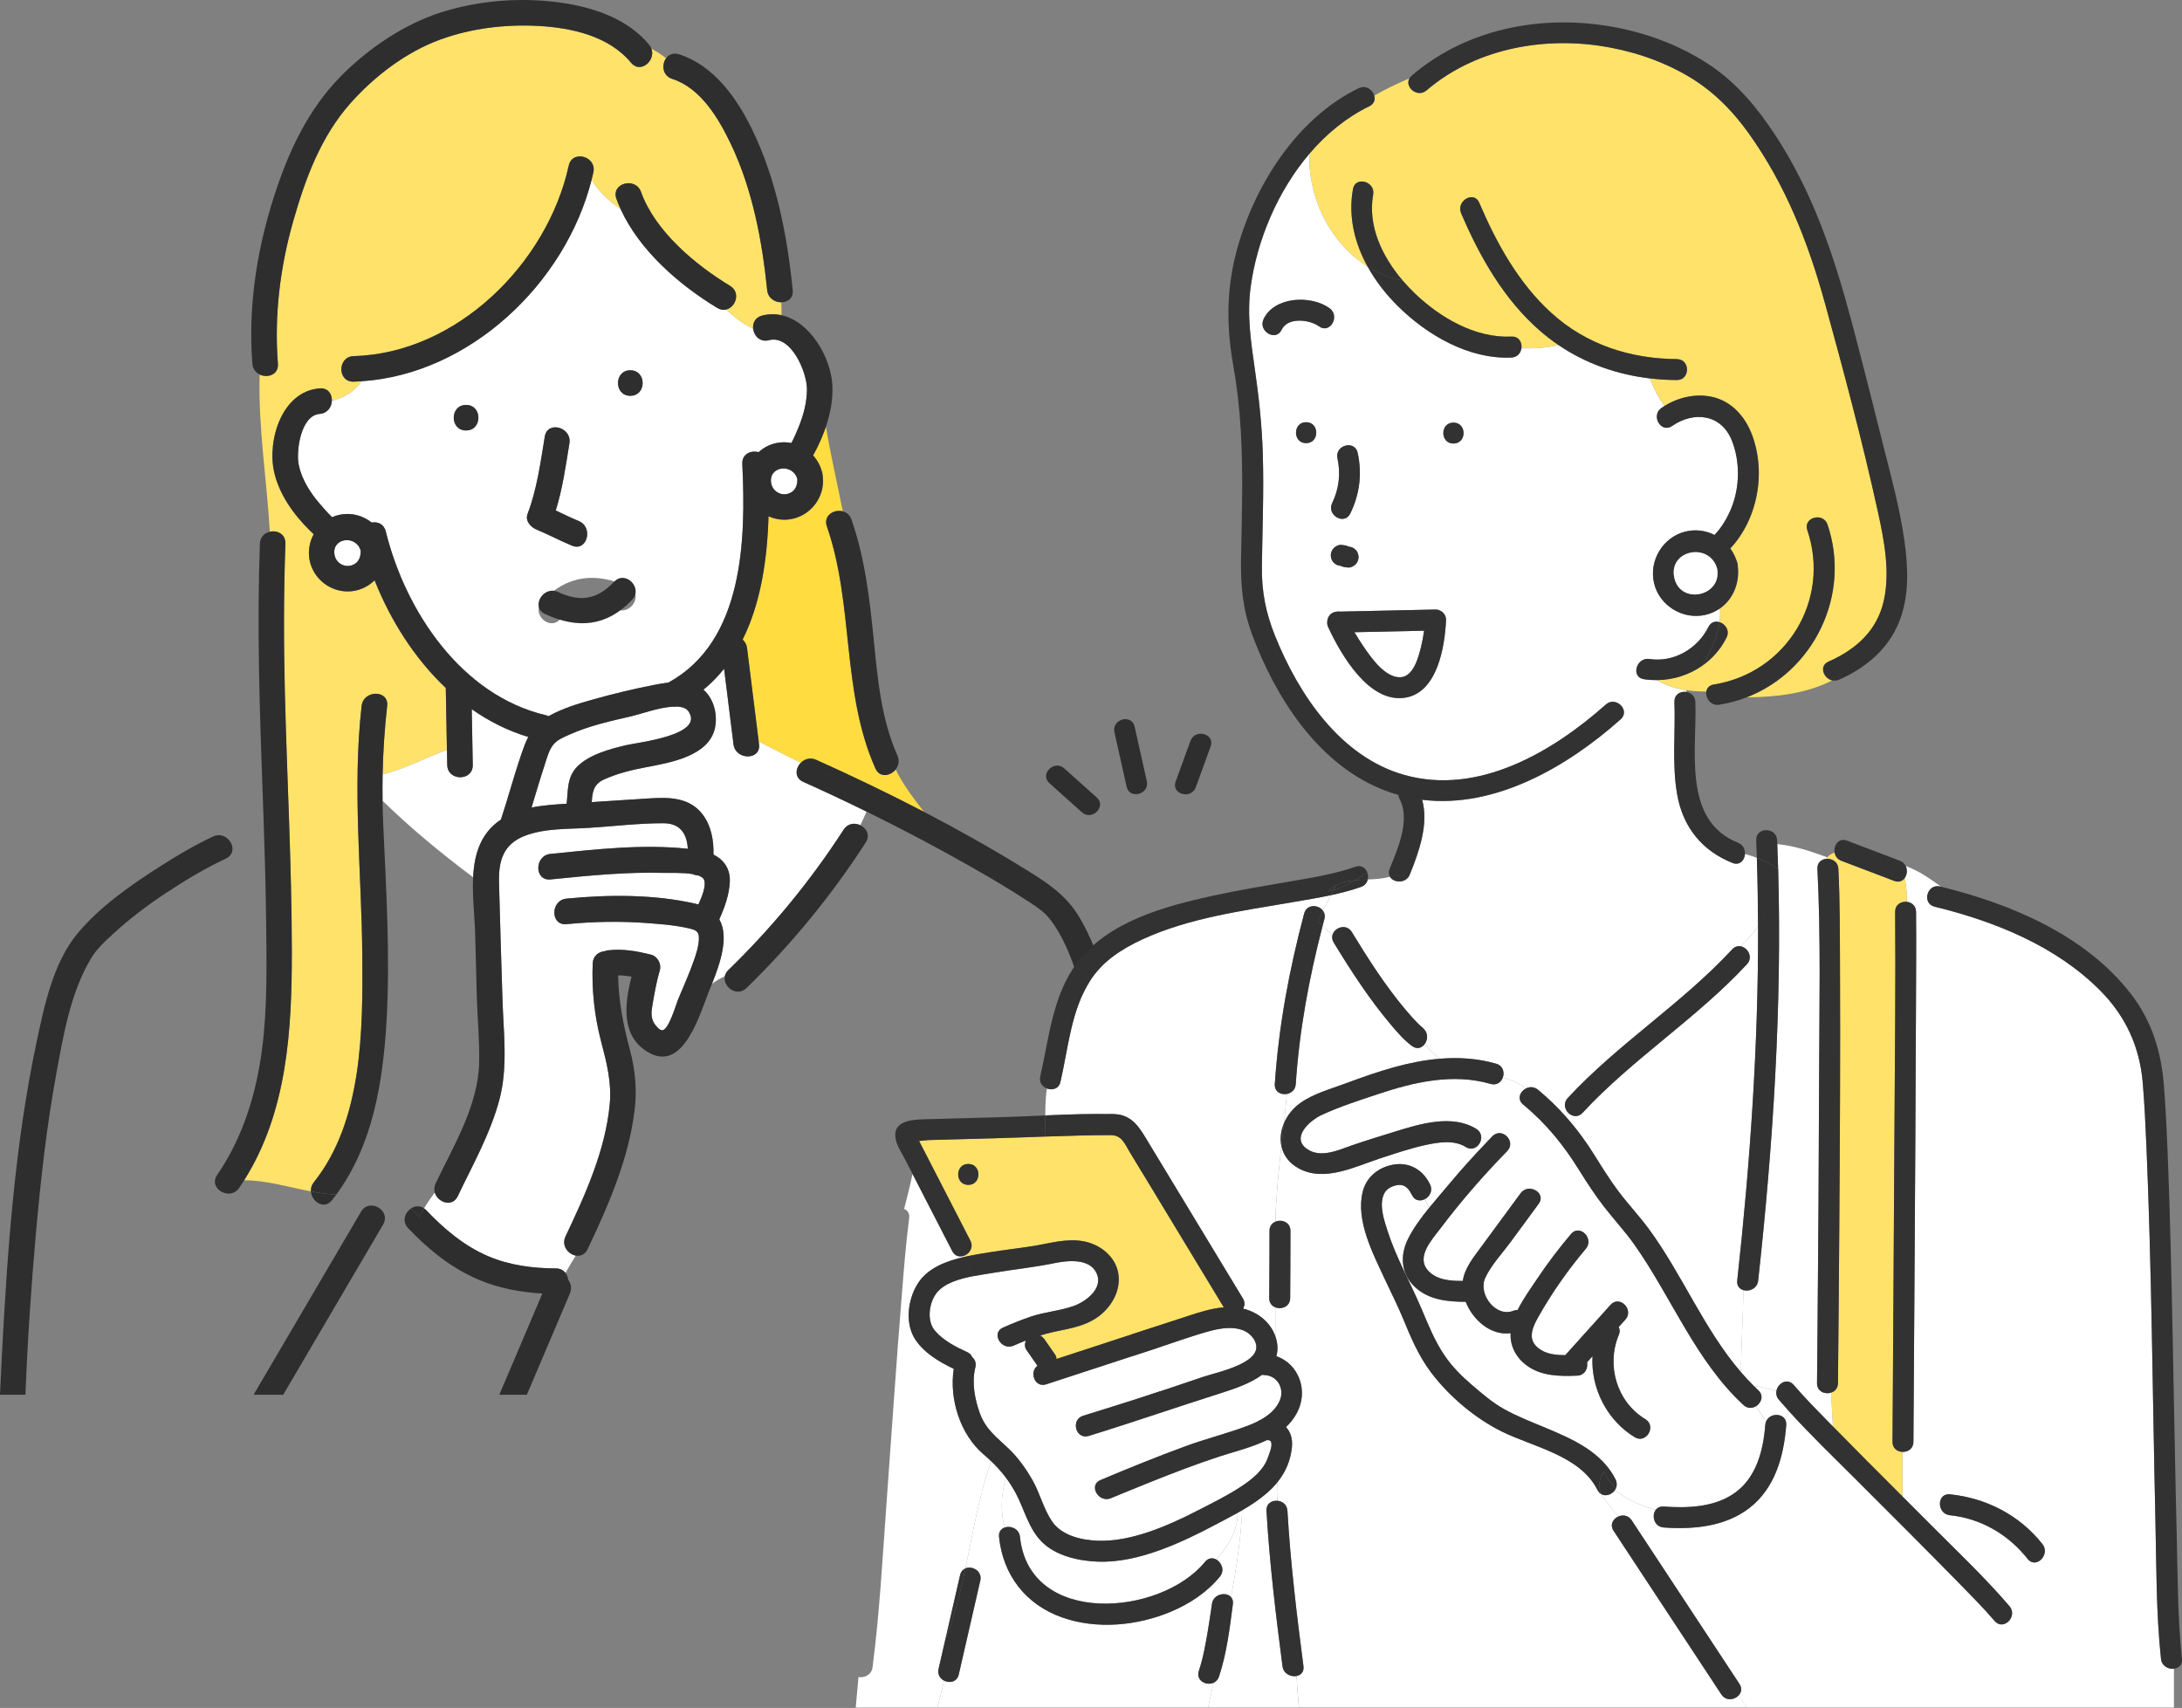 <svg width="267" height="209" viewBox="0 0 267 209" fill="none" xmlns="http://www.w3.org/2000/svg">
<rect x="0" y="0" width="267" height="209" fill="#808080" stroke="none"/>
<g clip-path="url(#clip0_4998_2542)">
<path d="M107.115 94.03C102.945 84.672 104.515 74.025 101.179 64.416C100.715 63.079 102.06 62.282 103.131 62.573C102.451 59.133 101.643 55.717 101.06 52.202C100.753 53.11 100.378 53.993 99.963 54.831C99.818 55.123 99.66 55.428 99.49 55.73C100.028 56.334 100.426 57.074 100.615 57.91C100.641 58.027 100.655 58.141 100.659 58.251C100.664 58.276 100.669 58.3 100.671 58.325C100.969 60.906 99.075 63.267 96.501 63.568C95.634 63.668 94.789 63.517 94.034 63.174C93.885 68.377 93.104 73.774 90.863 78.271C91.145 78.518 91.353 78.865 91.408 79.315L92.829 90.725C94.532 91.596 96.24 92.507 97.983 93.345C98.432 92.886 99.129 92.644 99.863 92.975C104.305 94.971 108.72 97.088 113.06 99.345C111.781 97.689 110.511 96.033 109.594 94.158C108.951 94.969 107.641 95.213 107.113 94.028L107.115 94.03Z" fill="#FFDC3F"/>
<path d="M44.245 46.654C43.923 46.675 43.6 46.696 43.276 46.705C41.261 46.761 41.268 43.636 43.276 43.58C55.903 43.233 66.975 32.23 69.594 20.259C70.025 18.29 73.037 19.129 72.608 21.09C72.541 21.397 72.464 21.703 72.387 22.008C73.221 23.428 74.528 24.651 75.942 25.594C75.751 25.173 75.574 24.749 75.42 24.316C74.74 22.415 77.761 21.605 78.435 23.484C80.163 28.305 85.081 32.405 89.335 34.981C90.672 35.791 90.02 37.601 88.855 37.878C89.848 38.824 90.933 39.648 92.156 40.24C92.075 39.555 92.392 38.84 93.254 38.619C94.085 38.404 94.884 38.407 95.637 38.574C95.635 38.048 95.625 37.524 95.611 36.998C94.824 37.005 93.976 36.504 93.873 35.505C93.258 29.447 92.079 23.195 89.445 17.659C87.963 14.545 85.764 10.784 82.26 9.659C81.049 9.27 80.937 7.917 81.505 7.134C80.955 6.664 80.326 6.305 79.704 5.944C80.268 7.414 78.37 9.074 77.214 7.679C74.505 4.407 69.939 3.401 65.88 3.179C61.852 2.963 57.717 3.449 53.915 4.828C49.715 6.349 45.813 9.328 42.868 12.649C39.271 16.707 37.375 21.821 35.905 26.969C34.27 32.691 33.54 38.572 34.004 44.514C34.109 45.862 32.737 46.295 31.774 45.837C31.581 52.309 32.646 58.644 33.016 65.07C33.911 64.872 34.959 65.359 34.917 66.533C34.696 72.593 34.703 78.656 34.849 84.718C35.106 95.299 35.693 105.869 35.702 116.454C35.712 126.085 35.136 136.093 29.871 144.429C32.655 144.441 35.299 145.272 38.041 145.792C38.016 145.417 38.118 145.025 38.405 144.667C44.373 137.195 44.399 126.074 44.329 116.995C44.25 106.765 43.092 96.594 44.245 86.388C44.469 84.409 47.597 84.392 47.371 86.388C47.057 89.181 46.873 91.969 46.815 94.761C49.557 94.118 52.005 92.73 54.684 91.771C54.638 89.244 54.591 86.717 54.544 84.19C50.719 80.577 47.77 75.9 45.834 71.012C45.105 71.727 44.147 72.218 43.069 72.344C40.574 72.635 38.242 70.863 37.852 68.382C37.687 67.322 37.897 66.27 38.384 65.373C38.216 65.217 38.05 65.058 37.89 64.9C35.919 62.962 34.139 60.472 33.536 57.731C32.681 53.846 34.5 47.884 39.108 47.527C40.145 47.448 40.641 48.24 40.606 49.048C42.092 48.704 43.336 47.975 44.243 46.656L44.245 46.654Z" fill="#FFE269"/>
<path d="M94.088 41.63C93.001 41.912 92.262 41.099 92.159 40.237C90.934 39.646 89.851 38.824 88.858 37.876C88.523 37.955 88.145 37.91 87.761 37.678C83.134 34.876 78.261 30.665 75.948 25.592C74.531 24.651 73.227 23.428 72.392 22.005C69.194 34.668 57.501 45.781 44.25 46.651C43.344 47.97 42.098 48.699 40.614 49.044C40.581 49.803 40.08 50.574 39.116 50.648C36.807 50.825 36.206 55.199 36.558 56.895C36.921 58.644 37.942 60.258 39.093 61.6C39.377 61.928 39.959 62.631 40.635 63.288C40.935 63.156 41.255 63.051 41.588 62.983C43.025 62.697 44.425 63.095 45.48 63.943C46.198 63.805 46.981 64.11 47.207 65.026C49.613 74.792 56.451 85.082 66.79 87.518C66.915 87.548 67.027 87.588 67.132 87.636C68.828 86.675 70.832 86.081 72.658 85.568C75.06 84.895 77.525 84.304 79.975 83.824C80.539 83.714 81.161 83.598 81.795 83.523C91.027 78.465 91.276 65.99 90.834 56.767C90.776 55.544 91.903 55.069 92.823 55.332C93.427 54.782 94.175 54.382 95.02 54.212C95.642 54.088 96.257 54.093 96.842 54.207C97.215 53.513 97.504 52.793 97.697 52.328C98.31 50.849 98.75 49.216 98.745 47.606C98.738 45.55 96.821 40.922 94.093 41.628L94.088 41.63ZM57.033 52.677C55.018 52.677 55.023 49.551 57.033 49.551C59.044 49.551 59.044 52.677 57.033 52.677ZM64.56 62.881C65.706 59.899 66.149 56.559 66.666 53.42C66.992 51.438 70.005 52.283 69.681 54.251C69.236 56.962 68.842 59.822 68.006 62.471C68.942 62.909 69.87 63.363 70.825 63.761C72.658 64.523 71.85 67.546 69.993 66.775C68.523 66.165 67.121 65.415 65.653 64.805C64.938 64.509 64.232 63.738 64.56 62.883V62.881ZM75.402 74.535C72.656 73.266 70.617 73.597 68.546 75.786C67.16 77.251 64.954 75.036 66.335 73.576C69.427 70.308 72.984 69.991 76.98 71.838C78.806 72.681 77.215 75.376 75.402 74.538V74.535ZM77.129 48.433C75.114 48.433 75.118 45.308 77.129 45.308C79.139 45.308 79.139 48.433 77.129 48.433Z" fill="white"/>
<path d="M89.135 118.693C94.473 113.511 99.192 107.774 103.23 101.527C103.74 100.735 104.607 100.661 105.27 100.98C105.538 100.426 105.797 99.874 106.039 99.319C103.474 98.059 100.888 96.844 98.286 95.674C97.191 95.183 97.317 94.025 97.983 93.345C96.241 92.507 94.533 91.594 92.83 90.725C92.844 90.841 92.861 90.958 92.874 91.077C93.124 93.07 89.993 93.047 89.748 91.077C89.364 87.998 88.982 84.919 88.597 81.84C87.854 82.767 87.015 83.626 86.07 84.402C86.097 84.425 86.126 84.446 86.151 84.469C87.376 85.601 87.819 87.502 87.474 89.102C86.731 92.528 82.014 93.324 79.102 93.876C77.296 94.219 75.521 94.645 73.841 95.416C72.604 95.987 72.469 97.014 72.406 98.155C74.773 98.001 77.142 97.85 79.509 97.698C81.916 97.547 84.39 97.58 85.976 99.673C87.029 101.064 87.344 102.848 87.297 104.574C88.527 105.191 89.361 106.272 89.299 107.886C89.238 109.46 88.665 111.042 88.013 112.502C89.222 114.605 88.143 117.836 87.12 120.377C87.619 120.027 88.141 119.718 88.69 119.466C88.744 119.198 88.884 118.933 89.133 118.69L89.135 118.693Z" fill="white"/>
<path d="M57.726 86.782C57.768 89.055 57.809 91.331 57.852 93.604C57.889 95.618 54.762 95.611 54.725 93.604C54.713 92.991 54.702 92.379 54.69 91.766C52.013 92.728 49.563 94.116 46.821 94.757C46.797 95.833 46.795 96.909 46.811 97.987C50.217 101.322 54.026 104.448 57.893 107.357C58.033 104.56 58.781 101.963 61.297 100.288C62.168 97.668 62.87 94.992 63.764 92.381C64.013 91.65 64.281 90.886 64.64 90.18C62.14 89.43 59.832 88.263 57.726 86.784V86.782Z" fill="white"/>
<path d="M85.522 114.931C85.55 114.072 85.294 113.85 84.436 113.638C82.829 113.24 81.112 113.107 79.467 112.977C76.087 112.707 72.7 112.76 69.326 113.091C67.323 113.287 67.341 110.159 69.326 109.966C74.463 109.462 79.987 109.43 85.052 110.576C85.191 110.608 85.324 110.643 85.457 110.683C85.916 109.693 86.396 108.47 86.181 107.734C86.102 107.457 85.82 107.264 85.427 107.129C85.196 107.119 84.975 107.066 84.779 106.968C83.565 106.756 81.92 106.835 81.263 106.817C76.621 106.681 71.978 107.157 67.365 107.618C65.361 107.818 65.382 104.69 67.365 104.492C72.9 103.938 78.598 103.274 84.166 103.866C84.059 102.147 83.351 100.74 81.154 100.74C78.149 100.74 75.099 101.11 72.099 101.304C69.51 101.469 66.58 101.334 64.136 102.314C61.566 103.346 60.998 105.389 61.063 107.965C61.184 112.737 61.333 117.512 61.485 122.284C61.613 126.393 62.177 130.569 61.103 134.598C60.005 138.718 57.841 142.552 56.015 146.378C55.337 147.799 53.541 147.138 53.203 145.92C52.739 146.544 52.297 147.187 51.887 147.867C51.98 147.93 52.071 148.004 52.159 148.097C54.347 150.396 56.793 152.467 59.735 153.727C62.363 154.849 65.189 155.203 68.024 155.222C68.558 155.227 68.947 155.453 69.196 155.776C69.597 155.052 70.014 154.344 70.452 153.657C69.522 153.482 68.662 152.436 69.201 151.302C71.596 146.262 74.091 140.751 74.61 135.124C74.859 132.43 74.23 130.038 73.552 127.445C72.735 124.329 72.394 121.122 72.527 117.903C72.567 116.971 73.259 116.473 73.983 116.405C74.112 116.357 74.251 116.319 74.403 116.301C76.227 116.086 77.876 116.391 79.644 116.825C80.457 117.023 80.968 117.954 80.737 118.746C80.339 120.113 80.089 121.501 79.852 122.904C79.719 123.684 79.598 124.45 80.005 125.16C80.185 125.475 80.716 126.118 81.044 126.085C81.848 126.004 82.722 122.92 82.969 122.326C83.616 120.761 84.32 119.205 84.884 117.605C85.18 116.766 85.492 115.839 85.52 114.94L85.522 114.931Z" fill="white"/>
<path d="M82.757 86.465C82.601 86.493 82.449 86.495 82.302 86.474C80.588 86.579 78.316 87.401 77.359 87.623C74.745 88.226 72.057 88.811 69.604 89.926C68.853 90.266 68.113 90.562 67.63 91.216C67.139 91.883 66.903 92.814 66.65 93.585C66.076 95.32 65.569 97.074 65.035 98.821C66.445 98.537 67.903 98.446 69.331 98.353C69.517 96.746 69.366 95.115 70.605 93.837C72.059 92.337 74.677 91.636 76.665 91.179C78.172 90.832 86.246 89.952 84.234 87.045C83.957 86.644 83.416 86.484 82.752 86.467L82.757 86.465Z" fill="white"/>
<path d="M27.945 102.71C27.011 103.218 26.114 103.814 25.301 104.625C26.111 103.814 27.008 103.218 27.945 102.71C27.495 102.252 26.801 102.019 26.069 102.361C23.873 103.393 21.76 104.639 19.714 105.941C16.096 108.244 12.231 110.916 9.475 114.242C6.484 117.85 5.41 123.125 4.464 127.583C1.813 140.088 0.907 153.016 0.234 165.759C0.148 167.396 0.066 169.031 -0.004 170.671H3.113C3.369 164.056 3.814 157.444 4.401 150.855C4.982 144.341 5.708 137.826 6.889 131.391C7.747 126.721 8.63 121.509 11.088 117.363C11.803 116.156 12.702 115.325 13.883 114.239C15.852 112.432 17.986 110.82 20.21 109.341C22.584 107.765 25.061 106.274 27.644 105.06C28.73 104.55 28.604 103.388 27.94 102.71H27.945Z" fill="#2E2E2E"/>
<path d="M65.648 64.802C67.116 65.413 68.518 66.162 69.988 66.773C71.845 67.544 72.653 64.52 70.82 63.759C69.865 63.363 68.938 62.909 68.001 62.469C68.838 59.82 69.231 56.96 69.676 54.249C70 52.281 66.988 51.436 66.662 53.418C66.144 56.557 65.702 59.897 64.556 62.879C64.227 63.736 64.933 64.504 65.648 64.8V64.802Z" fill="#2E2E2E"/>
<path d="M75.137 71.191C73.068 73.378 71.027 73.709 68.281 72.442C66.466 71.603 64.877 74.296 66.704 75.141C70.699 76.988 74.256 76.671 77.348 73.403C78.729 71.943 76.523 69.728 75.137 71.193V71.191Z" fill="#2E2E2E"/>
<path d="M57.031 52.677C59.041 52.677 59.046 49.551 57.031 49.551C55.016 49.551 55.016 52.677 57.031 52.677Z" fill="#2E2E2E"/>
<path d="M77.127 45.31C75.116 45.31 75.112 48.436 77.127 48.436C79.142 48.436 79.142 45.31 77.127 45.31Z" fill="#2E2E2E"/>
<path d="M40.945 67.96C41.136 68.883 42.091 69.458 42.995 69.192C43.868 68.936 44.157 68.179 44.132 67.376C43.542 65.384 40.5 65.82 40.942 67.96H40.945Z" fill="white"/>
<path d="M94.378 59.189C94.569 60.111 95.524 60.687 96.428 60.421C97.302 60.165 97.591 59.408 97.565 58.605C96.976 56.613 93.933 57.049 94.376 59.189H94.378Z" fill="white"/>
<path d="M97.003 35.505C96.316 28.734 94.995 21.884 91.978 15.731C90.112 11.923 87.307 7.996 83.093 6.643C82.389 6.417 81.835 6.68 81.506 7.129C80.938 7.912 81.05 9.265 82.261 9.654C85.765 10.779 87.964 14.54 89.446 17.654C92.08 23.191 93.257 29.442 93.874 35.5C93.977 36.499 94.822 37 95.612 36.993C95.577 35.782 95.503 34.571 95.328 33.359C95.5 34.571 95.577 35.782 95.612 36.993C96.386 36.986 97.103 36.492 97.001 35.5L97.003 35.505Z" fill="#2E2E2E"/>
<path d="M89.338 34.981C85.084 32.405 80.166 28.305 78.438 23.484C77.765 21.605 74.743 22.415 75.423 24.316C75.577 24.749 75.754 25.173 75.945 25.594C76.665 26.072 77.41 26.479 78.135 26.803C77.408 26.482 76.663 26.074 75.945 25.594C78.258 30.667 83.132 34.878 87.759 37.68C88.143 37.913 88.52 37.959 88.856 37.878C87.808 36.879 86.859 35.747 85.951 34.615C86.857 35.747 87.808 36.879 88.856 37.878C90.021 37.601 90.673 35.789 89.336 34.981H89.338Z" fill="#2E2E2E"/>
<path d="M69.596 20.258C66.978 32.23 55.903 43.23 43.278 43.58C41.27 43.635 41.263 46.761 43.278 46.705C43.602 46.696 43.924 46.675 44.247 46.654C44.532 46.242 44.783 45.776 44.998 45.24C44.783 45.773 44.532 46.242 44.247 46.654C57.498 45.783 69.191 34.668 72.389 22.007C72.466 21.702 72.543 21.397 72.611 21.09C73.039 19.129 70.027 18.293 69.596 20.258Z" fill="#2E2E2E"/>
<path d="M101.063 52.202C100.904 51.245 100.762 50.278 100.646 49.302C100.762 50.278 100.904 51.242 101.063 52.202C101.615 50.569 101.941 48.85 101.855 47.148C101.687 43.791 99.157 39.355 95.642 38.572C95.644 39.024 95.644 39.476 95.644 39.925C95.644 39.473 95.644 39.022 95.642 38.572C94.887 38.404 94.09 38.402 93.258 38.616C92.397 38.84 92.08 39.555 92.161 40.237C92.264 41.099 93.002 41.912 94.09 41.63C96.816 40.924 98.735 45.552 98.742 47.609C98.747 49.218 98.307 50.851 97.694 52.33C97.501 52.793 97.212 53.515 96.839 54.209C96.254 54.095 95.642 54.088 95.017 54.214C94.169 54.384 93.424 54.785 92.82 55.334C91.903 55.071 90.773 55.546 90.831 56.769C91.276 65.992 91.024 78.467 81.792 83.526C81.156 83.6 80.536 83.717 79.972 83.826C77.524 84.306 75.057 84.898 72.655 85.571C70.829 86.083 68.825 86.677 67.129 87.639C67.027 87.59 66.913 87.55 66.787 87.52C56.448 85.084 49.61 74.794 47.204 65.028C46.978 64.113 46.195 63.808 45.477 63.945C44.422 63.097 43.022 62.697 41.585 62.986C41.252 63.053 40.932 63.158 40.632 63.291C39.959 62.634 39.374 61.933 39.09 61.602C37.939 60.263 36.918 58.649 36.555 56.897C36.203 55.202 36.804 50.83 39.113 50.651C40.077 50.576 40.578 49.805 40.611 49.046C40.646 48.238 40.15 47.446 39.113 47.525C34.505 47.881 32.685 53.842 33.541 57.729C34.144 60.468 35.924 62.958 37.895 64.898C38.055 65.056 38.221 65.214 38.388 65.371C37.902 66.267 37.69 67.32 37.857 68.38C38.246 70.86 40.578 72.633 43.073 72.341C44.154 72.216 45.112 71.724 45.839 71.009C47.775 75.898 50.726 80.572 54.549 84.187C54.596 86.714 54.642 89.241 54.689 91.768C55.299 91.549 55.921 91.352 56.564 91.191C55.924 91.352 55.302 91.549 54.689 91.768C54.701 92.381 54.712 92.993 54.724 93.606C54.761 95.614 57.888 95.621 57.85 93.606C57.808 91.333 57.766 89.057 57.724 86.784C59.831 88.263 62.142 89.43 64.639 90.18C64.28 90.886 64.012 91.65 63.763 92.381C62.868 94.994 62.167 97.668 61.296 100.288C58.78 101.963 58.032 104.56 57.892 107.357C58.491 107.806 59.09 108.251 59.688 108.692C59.09 108.251 58.489 107.806 57.892 107.357C57.776 109.7 58.086 112.185 58.146 114.384C58.216 116.932 58.27 119.482 58.346 122.03C58.428 124.704 58.698 127.408 58.628 130.082C58.491 135.341 55.516 140.183 53.312 144.799C53.123 145.193 53.105 145.577 53.2 145.917C53.682 145.268 54.186 144.639 54.689 144.01C54.186 144.639 53.682 145.27 53.2 145.917C53.538 147.135 55.334 147.797 56.012 146.376C57.839 142.552 60.003 138.716 61.1 134.596C62.174 130.566 61.61 126.39 61.482 122.282C61.333 117.509 61.184 112.735 61.06 107.963C60.995 105.384 61.564 103.342 64.133 102.312C66.577 101.332 69.505 101.467 72.096 101.301C75.097 101.108 78.144 100.738 81.151 100.738C83.348 100.738 84.056 102.144 84.163 103.863C78.596 103.272 72.897 103.936 67.362 104.49C65.38 104.688 65.359 107.816 67.362 107.615C71.977 107.154 76.618 106.679 81.261 106.814C81.918 106.833 83.562 106.754 84.776 106.966C84.972 107.064 85.196 107.117 85.424 107.126C85.818 107.261 86.1 107.455 86.179 107.732C86.393 108.468 85.913 109.691 85.454 110.681C85.324 110.643 85.191 110.606 85.049 110.573C79.984 109.428 74.461 109.462 69.324 109.963C67.339 110.157 67.32 113.285 69.324 113.089C72.697 112.758 76.084 112.705 79.465 112.975C81.112 113.107 82.826 113.24 84.434 113.636C85.289 113.848 85.545 114.069 85.519 114.929C85.491 115.828 85.177 116.755 84.883 117.593C84.322 119.193 83.618 120.749 82.968 122.314C82.722 122.908 81.848 125.994 81.044 126.074C80.716 126.106 80.184 125.463 80.005 125.149C79.6 124.439 79.721 123.675 79.851 122.892C80.089 121.49 80.338 120.102 80.737 118.735C80.967 117.94 80.457 117.011 79.644 116.813C77.876 116.38 76.227 116.075 74.402 116.289C74.251 116.308 74.111 116.343 73.983 116.394C73.258 116.461 72.567 116.96 72.527 117.891C72.394 121.11 72.734 124.317 73.552 127.434C74.232 130.026 74.859 132.418 74.61 135.113C74.09 140.742 71.595 146.253 69.2 151.291C68.662 152.425 69.522 153.471 70.451 153.645C70.712 153.235 70.98 152.832 71.26 152.441C70.98 152.832 70.715 153.238 70.451 153.645C71.003 153.748 71.579 153.545 71.9 152.867C74.451 147.499 76.923 141.834 77.652 135.884C77.962 133.357 77.738 130.955 77.086 128.493C76.271 125.428 75.681 122.48 75.637 119.352C76.194 119.359 76.734 119.415 77.279 119.503C76.408 122.89 75.94 126.875 79.42 128.824C83.744 131.246 85.741 123.733 86.808 121.159C86.912 120.908 87.02 120.642 87.129 120.374C88.152 117.833 89.228 114.603 88.021 112.5C88.671 111.042 89.245 109.458 89.307 107.883C89.37 106.269 88.539 105.186 87.306 104.571C87.353 102.846 87.038 101.061 85.985 99.671C84.397 97.575 81.922 97.542 79.518 97.696C77.151 97.845 74.782 97.999 72.415 98.152C72.478 97.011 72.613 95.984 73.85 95.413C75.528 94.64 77.305 94.214 79.111 93.874C82.023 93.322 86.74 92.525 87.483 89.099C87.83 87.499 87.385 85.599 86.16 84.467C86.134 84.441 86.104 84.422 86.079 84.399C87.024 83.624 87.863 82.764 88.606 81.837C88.991 84.916 89.373 87.995 89.757 91.074C90.002 93.045 93.133 93.068 92.883 91.074C92.869 90.958 92.853 90.841 92.839 90.723C92.525 90.562 92.212 90.403 91.898 90.245C92.212 90.401 92.525 90.562 92.839 90.723L91.418 79.312C91.362 78.863 91.155 78.516 90.873 78.269C93.114 73.769 93.894 68.375 94.043 63.172C94.796 63.512 95.642 63.666 96.511 63.565C99.085 63.265 100.979 60.906 100.681 58.323C100.678 58.297 100.671 58.271 100.669 58.248C100.667 58.139 100.653 58.027 100.625 57.908C100.436 57.072 100.038 56.331 99.5 55.728C99.67 55.423 99.828 55.12 99.972 54.829C100.387 53.991 100.762 53.108 101.07 52.2L101.063 52.202ZM42.999 69.192C42.093 69.458 41.14 68.883 40.949 67.96C40.506 65.82 43.546 65.385 44.138 67.376C44.164 68.179 43.875 68.936 43.001 69.192H42.999ZM76.671 91.177C74.684 91.633 72.066 92.337 70.612 93.834C69.37 95.115 69.522 96.743 69.338 98.35C67.91 98.441 66.449 98.532 65.042 98.819C65.575 97.072 66.083 95.318 66.656 93.583C66.91 92.812 67.145 91.88 67.637 91.214C68.119 90.56 68.858 90.264 69.61 89.924C72.063 88.81 74.752 88.224 77.366 87.62C78.323 87.399 80.594 86.577 82.309 86.472C82.454 86.493 82.607 86.491 82.763 86.463C83.427 86.479 83.968 86.637 84.245 87.04C86.258 89.947 78.183 90.827 76.676 91.174L76.671 91.177ZM96.429 60.421C95.523 60.687 94.57 60.111 94.379 59.189C93.936 57.049 96.977 56.613 97.568 58.605C97.594 59.408 97.305 60.165 96.431 60.421H96.429Z" fill="#2E2E2E"/>
<path d="M79.708 5.942C79.037 5.553 78.373 5.159 77.823 4.609C78.371 5.159 79.037 5.553 79.708 5.942C79.645 5.778 79.554 5.62 79.429 5.466C76.759 2.243 72.498 0.852 68.482 0.305C63.955 -0.312 59.219 0.012 54.821 1.255C50.18 2.567 45.924 5.303 42.441 8.601C38.248 12.57 35.764 17.473 33.917 22.876C31.543 29.824 30.308 37.163 30.881 44.509C30.933 45.166 31.308 45.606 31.778 45.832C32.74 46.291 34.112 45.857 34.008 44.509C33.544 38.567 34.276 32.686 35.909 26.964C37.379 21.819 39.273 16.704 42.872 12.645C45.814 9.326 49.716 6.347 53.919 4.824C57.723 3.445 61.856 2.958 65.884 3.175C69.942 3.393 74.508 4.4 77.218 7.674C78.373 9.072 80.272 7.409 79.708 5.939V5.942Z" fill="#2E2E2E"/>
<path d="M139.697 143.094C138.742 135.392 137.6 127.601 135.341 120.158C134.504 117.402 133.51 114.6 132.007 112.129C130.285 109.299 127.779 107.792 124.99 106.078C121.111 103.693 117.121 101.46 113.065 99.347C113.847 100.36 114.633 101.374 115.341 102.438C114.63 101.374 113.845 100.36 113.065 99.347C108.727 97.09 104.312 94.973 99.867 92.977C99.133 92.646 98.437 92.889 97.987 93.347C99.765 94.205 101.58 94.985 103.462 95.562C101.58 94.985 99.767 94.202 97.987 93.347C97.321 94.028 97.195 95.185 98.29 95.677C100.892 96.846 103.478 98.061 106.043 99.322C110.421 101.471 114.74 103.752 118.97 106.157C121.382 107.529 123.765 108.952 126.085 110.473C127.122 111.153 127.86 111.677 128.543 112.567C130.097 114.596 131.05 117.095 131.851 119.496C134.181 126.472 135.357 133.86 136.319 141.131C137.3 148.535 137.959 155.981 138.444 163.432C138.6 165.843 138.742 168.258 138.856 170.673H141.996C141.605 161.459 140.832 152.238 139.697 143.097V143.094Z" fill="#2E2E2E"/>
<path d="M108.461 90.874C108.699 92.057 109.095 93.14 109.595 94.16C109.95 93.716 110.103 93.098 109.814 92.453C107.839 88.016 107.394 83.109 106.919 78.332C106.422 73.338 105.849 68.349 104.195 63.584C104 63.02 103.592 62.697 103.133 62.573C103.753 65.706 104.265 68.859 104.396 72.118C104.265 68.857 103.753 65.706 103.133 62.573C102.061 62.28 100.715 63.079 101.181 64.416C104.517 74.025 102.947 84.672 107.117 94.03C107.643 95.213 108.952 94.971 109.598 94.16C109.097 93.14 108.701 92.057 108.463 90.874H108.461Z" fill="#2E2E2E"/>
<path d="M105.272 100.98C104.608 100.661 103.742 100.735 103.231 101.527C99.194 107.774 94.474 113.513 89.137 118.693C88.888 118.935 88.748 119.2 88.695 119.468C89.116 119.277 89.556 119.119 90.015 119.002C89.554 119.117 89.116 119.275 88.695 119.468C88.434 120.752 90.153 122.063 91.348 120.903C96.869 115.541 101.754 109.567 105.932 103.104C106.512 102.205 106.022 101.341 105.272 100.98Z" fill="#2E2E2E"/>
<path d="M40.621 146.872C40.803 146.644 40.98 146.411 41.152 146.178C40.095 146.129 39.065 145.98 38.047 145.789C38.128 147.042 39.654 148.086 40.621 146.875V146.872Z" fill="#2E2E2E"/>
<path d="M46.811 97.985C46.624 97.801 46.431 97.621 46.247 97.438C46.431 97.621 46.624 97.803 46.811 97.985C46.797 96.906 46.799 95.83 46.82 94.754C46.529 94.822 46.233 94.885 45.935 94.936C46.235 94.887 46.529 94.824 46.82 94.754C46.878 91.962 47.062 89.174 47.377 86.381C47.603 84.385 44.474 84.402 44.251 86.381C43.097 96.587 44.255 106.758 44.334 116.988C44.404 126.067 44.379 137.188 38.41 144.66C38.124 145.018 38.021 145.41 38.047 145.785C39.065 145.978 40.097 146.127 41.152 146.174C45.606 140.148 46.855 132.434 47.288 125.1C47.768 116.962 47.246 108.81 46.885 100.682C46.846 99.781 46.822 98.882 46.809 97.983L46.811 97.985Z" fill="#2E2E2E"/>
<path d="M27.494 144.632C28.304 144.48 29.099 144.42 29.881 144.422C35.147 136.086 35.722 126.078 35.713 116.447C35.703 105.862 35.116 95.292 34.86 84.711C34.713 78.649 34.706 72.586 34.928 66.526C34.969 65.35 33.921 64.865 33.026 65.063C33.138 66.989 33.19 68.92 33.122 70.87C33.19 68.922 33.136 66.989 33.026 65.063C32.391 65.205 31.831 65.692 31.801 66.526C31.431 76.699 31.768 86.861 32.139 97.03C32.181 98.211 32.223 99.391 32.265 100.572C32.449 100.468 32.63 100.363 32.81 100.249C32.63 100.36 32.446 100.468 32.265 100.572C32.402 104.583 32.516 108.596 32.563 112.609C32.623 117.85 32.74 123.148 32.069 128.358C31.361 133.846 29.718 139.189 26.571 143.782C25.432 145.445 28.139 147.01 29.271 145.358C29.483 145.049 29.686 144.737 29.884 144.422C29.101 144.42 28.307 144.48 27.496 144.632H27.494Z" fill="#2E2E2E"/>
<path d="M51.298 148.917C51.482 148.554 51.68 148.205 51.885 147.862C51.336 147.483 50.709 147.574 50.238 147.911C50.632 148.163 50.993 148.496 51.298 148.917Z" fill="#2E2E2E"/>
<path d="M69.196 155.769C68.5 157.029 67.847 158.331 67.195 159.633C67.847 158.329 68.5 157.027 69.196 155.769C68.947 155.443 68.558 155.217 68.025 155.215C65.189 155.196 62.363 154.842 59.736 153.72C56.791 152.462 54.345 150.389 52.16 148.09C52.071 147.997 51.98 147.925 51.887 147.86C51.682 148.202 51.484 148.552 51.3 148.915C51.284 148.945 51.267 148.975 51.251 149.008C51.267 148.978 51.284 148.948 51.3 148.915C50.992 148.493 50.634 148.16 50.24 147.909C49.527 148.417 49.166 149.479 49.949 150.301C52.416 152.893 55.216 155.173 58.531 156.58C61.033 157.642 63.677 158.136 66.366 158.287C64.609 162.414 62.855 166.541 61.099 170.671H64.469C66.226 166.544 67.98 162.414 69.737 158.287C70.005 157.658 69.863 157.055 69.527 156.613C69.497 156.305 69.385 156.012 69.199 155.769H69.196Z" fill="#2E2E2E"/>
<path d="M44.18 148.272C39.798 155.739 35.413 163.206 31.031 170.673H34.656C38.088 164.827 41.519 158.981 44.951 153.135C45.594 152.041 46.237 150.946 46.88 149.851C47.367 149.02 47.003 148.228 46.381 147.816C46.23 147.892 46.081 147.976 45.936 148.074C45.624 148.074 45.624 148.698 45.312 149.325C45.624 148.701 45.624 148.074 45.936 148.074C46.081 147.979 46.23 147.895 46.381 147.816C45.701 147.366 44.711 147.368 44.18 148.274V148.272Z" fill="#2E2E2E"/>
<path d="M166.894 79.184C167.807 80.51 169.517 82.978 171.39 82.874C172.967 82.785 173.575 80.405 173.878 79.194C174.043 78.532 174.169 77.859 174.26 77.179C171.42 77.24 168.578 77.302 165.738 77.363C166.099 77.985 166.488 78.593 166.894 79.182V79.184Z" fill="white"/>
<path d="M154.684 168.265C154.595 168.265 154.512 168.253 154.432 168.237C152.974 169.318 150.956 169.979 149.447 170.459C144.028 172.178 138.658 174.043 133.223 175.716C131.641 176.203 130.97 173.729 132.543 173.245C134.574 172.62 136.601 171.982 138.626 171.337C141.51 170.419 144.382 169.471 147.243 168.482C148.89 167.913 155.234 166.693 153.41 163.849C152.301 162.121 149.831 162.405 148.149 162.852C145.931 163.444 143.758 164.254 141.575 164.967C137.058 166.444 132.538 167.92 128.021 169.399C126.598 169.865 125.918 167.888 126.952 167.126C126.929 167.098 126.908 167.068 126.887 167.04C126.458 166.423 126.029 165.808 125.601 165.191C125.354 164.837 125.375 164.403 125.547 164.035C125.035 164.236 124.529 164.448 124.028 164.669C122.53 165.326 121.228 163.118 122.735 162.456C123.842 161.969 124.965 161.515 126.109 161.124C127.83 160.535 129.664 160.425 131.374 159.817C132.86 159.289 135.05 157.672 134.185 155.807C133.319 153.929 130.595 154.251 128.99 154.579C126.47 155.096 123.914 155.348 121.377 155.783C120.729 155.895 119.944 156.005 119.131 156.158C119.162 156.21 119.19 156.259 119.22 156.31C119.19 156.261 119.162 156.21 119.131 156.158C117.414 156.484 115.572 157.015 114.63 158.199C113.682 159.389 113.368 161.613 114.395 162.829C115.399 164.019 116.962 164.827 118.358 165.463C118.677 165.607 118.868 165.822 118.959 166.062C119.292 166.339 119.49 166.777 119.353 167.322C118.896 169.152 119.271 171.195 119.902 172.942C120.615 174.917 121.969 175.881 123.434 177.279C124.606 178.394 125.566 179.759 126.362 181.163C127.278 182.775 127.69 184.65 128.743 186.187C129.929 187.92 132.352 188.474 134.339 188.542C136.482 188.614 138.586 188.132 140.604 187.452C142.614 186.772 144.545 185.875 146.432 184.909C148.256 183.972 150.139 183.057 151.853 181.925C153.27 180.989 154.649 179.889 155.18 178.289C155.334 177.826 155.704 177.013 155.555 176.515C155.478 176.256 155.32 176.223 155.012 176.233C153.219 177.111 151.161 177.607 149.323 178.201C146.404 179.144 143.539 180.26 140.69 181.396C139.551 181.851 138.416 182.312 137.284 182.78C136.902 182.938 136.522 183.097 136.14 183.255C135.94 183.339 135.562 183.497 135.951 183.334C134.449 183.97 133.144 181.762 134.658 181.122C138.097 179.666 141.566 178.268 145.069 176.978C147.578 176.053 150.195 175.415 152.69 174.467C153.072 174.321 153.468 174.155 153.857 173.962C153.969 173.871 154.104 173.799 154.255 173.75C155.269 173.184 156.184 172.418 156.62 171.346C157.205 169.905 156.291 168.3 154.689 168.267L154.684 168.265Z" fill="white"/>
<path d="M116.709 167.508C114.884 166.646 112.834 165.409 111.835 163.642C110.684 161.601 111.178 158.604 112.511 156.773C113.724 155.103 115.868 154.295 118.011 153.806C117.997 153.759 117.981 153.715 117.964 153.669C117.449 153.86 116.851 153.741 116.525 153.107C115.371 150.864 114.216 148.621 113.063 146.378C112.594 145.47 112.126 144.559 111.66 143.651C111.362 145.095 110.999 146.518 110.633 147.934C111.041 148.095 111.327 148.47 111.25 149.059C110.838 152.255 110.591 155.474 110.332 158.685C109.654 167.082 109.093 175.485 108.483 183.886C107.996 190.596 107.632 197.353 106.77 204.028C106.649 204.955 105.752 205.356 105.051 205.218L104.711 208.961H114.698L115.532 205.668C115.045 205.421 114.693 204.908 114.85 204.231C115.117 203.064 115.385 201.895 115.653 200.728C115.565 200.954 115.474 201.18 115.378 201.403C115.472 201.18 115.562 200.954 115.653 200.728C116.264 198.068 116.872 195.41 117.482 192.751C117.58 192.32 117.831 192.054 118.137 191.926C119.064 187.526 119.784 183.078 121.277 178.806C120.981 178.522 120.676 178.245 120.354 177.973C117.522 175.569 116.128 171.225 116.711 167.513L116.709 167.508Z" fill="white"/>
<path d="M141.871 189.714C139.477 190.575 136.898 191.193 134.337 191.102C132.005 191.02 129.212 190.401 127.505 188.698C125.855 187.054 125.373 184.767 124.32 182.771C123.95 182.07 123.537 181.424 123.083 180.819C122.501 182.822 122.379 185.023 122.969 186.909C123.691 186.679 124.702 187.07 124.805 188.069C125.941 199.07 141.993 197.796 147.451 191.125C147.863 190.62 148.394 190.601 148.821 190.839C150.27 189.185 151.458 187.371 151.428 185.142C150.619 185.591 149.795 186.017 148.975 186.453C146.671 187.673 144.327 188.831 141.871 189.716V189.714Z" fill="white"/>
<path d="M148.826 190.836C149.481 191.2 149.895 192.169 149.269 192.935C147.682 194.875 145.539 196.277 143.242 197.237C139.149 198.949 134.226 199.421 129.989 197.933C125.523 196.363 122.734 192.76 122.247 188.067C122.182 187.436 122.522 187.052 122.974 186.907C122.382 185.021 122.506 182.822 123.088 180.817C122.545 180.095 121.942 179.431 121.278 178.8C119.782 183.069 119.065 187.517 118.138 191.919C118.972 191.568 120.225 192.248 119.955 193.424C119.077 197.251 118.201 201.077 117.322 204.904C117.11 205.833 116.197 205.996 115.533 205.661L114.699 208.954H147.827L148.502 205.917C147.612 206.325 146.305 205.652 146.697 204.468C147.24 202.829 147.538 201.105 147.824 199.405C147.957 198.613 148.081 197.821 148.195 197.025C148.227 196.794 148.26 196.566 148.293 196.335C148.293 196.326 148.293 196.324 148.293 196.319C148.293 196.31 148.293 196.303 148.297 196.289C148.46 195.036 150.038 194.747 150.641 195.441C151.277 191.912 151.827 188.407 152.006 184.811C151.815 184.923 151.624 185.032 151.431 185.139C151.461 187.368 150.275 189.18 148.824 190.836H148.826Z" fill="white"/>
<path d="M217.366 170.235C216.451 169.961 215.533 169.683 214.617 169.609C214.792 169.781 214.969 169.949 215.151 170.117C215.875 170.787 215.519 171.7 214.857 172.092C215.293 172.681 215.666 173.333 216.134 173.89C216.574 172.951 218.025 172.898 218.454 173.734C218.622 173.396 218.785 173.056 218.934 172.718C218.508 172.245 218.086 171.77 217.674 171.288C217.389 170.955 217.31 170.58 217.366 170.235Z" fill="white"/>
<path d="M210.629 207.349C210.086 206.523 209.541 205.698 208.998 204.871C205.147 199.025 201.296 193.177 197.445 187.331C196.952 186.581 197.38 185.861 198.018 185.577C197.483 184.881 196.931 184.182 196.355 183.465C196.162 183.271 196.015 183.052 195.91 182.817C195.742 182.712 195.591 182.554 195.477 182.326C193.376 178.131 187.67 177.095 183.803 175.192C180.509 173.571 177.287 170.848 175.083 167.909C173.592 165.92 172.644 163.686 171.705 161.404C171.018 159.729 170.186 158.115 169.427 156.473C167.996 153.382 165.876 149.35 166.75 145.831C167.127 144.315 168.234 143.22 169.695 142.722C171.931 141.958 173.981 142.831 174.992 144.946C175.358 145.712 174.943 146.43 174.359 146.737C174.552 147.087 174.72 147.448 174.869 147.813C175.624 146.886 176.413 145.987 177.138 145.114C178.724 143.204 180.385 141.362 182.107 139.575C181.844 139.422 181.553 139.296 181.252 139.198C181.245 140.083 180.33 140.959 179.356 140.353C177.9 139.447 175.98 139.776 174.394 140.12C172.537 140.526 170.741 141.145 168.935 141.73C165.853 142.729 162.098 144.692 158.939 142.983C157.709 142.317 157.031 141.329 156.8 140.246C156.46 143.33 156.148 146.416 156.055 149.5C156.814 149.169 157.907 149.541 157.909 150.62C157.909 153.359 157.895 156.098 157.874 158.837C157.867 159.864 156.875 160.251 156.127 160.001V163.721C156.141 163.768 156.157 163.814 156.171 163.863C156.381 164.648 156.362 165.342 156.18 165.957C158.95 166.9 160.183 170.249 158.655 172.984C158.298 173.622 157.862 174.167 157.366 174.637C157.907 175.21 158.189 176.028 158.091 177.064C157.932 178.732 157.313 180.143 156.327 181.366C156.229 182.125 156.246 182.887 156.311 183.646C156.91 183.698 157.494 184.107 157.539 184.874C157.909 191.23 158.68 197.588 159.5 203.898C159.591 204.592 159.179 204.985 158.659 205.088C158.727 206.381 158.818 207.671 158.95 208.952H213.795C213.441 208.463 213.089 207.971 212.742 207.478C212.218 208.032 211.183 208.179 210.636 207.345L210.629 207.349Z" fill="white"/>
<path d="M174.356 127.732C174.019 128.223 173.406 128.468 172.784 128.007C171.812 127.287 171.004 126.353 170.228 125.435C167.582 122.305 165.334 118.842 163.202 115.348C163.009 115.029 162.972 114.719 163.039 114.442C162.659 114.049 162.256 113.671 161.839 113.308C160.183 119.704 158.999 126.048 158.557 132.663C158.51 133.364 158.014 133.767 157.469 133.867C157.359 135.069 157.236 136.27 157.105 137.472C157.499 136.531 158.168 135.662 159.048 135.022C160.67 133.843 162.769 133.28 164.63 132.588C166.65 131.838 168.681 131.114 170.762 130.55C172.56 130.061 174.398 129.7 176.246 129.553C175.505 129.064 174.853 128.442 174.356 127.734V127.732Z" fill="white"/>
<path d="M264.427 202.989C263.824 197.323 263.873 191.551 263.742 185.861C263.395 170.671 263.295 155.467 262.647 140.283C262.538 137.7 262.412 135.115 262.2 132.537C261.837 128.151 260.138 124.399 257.035 121.259C251.616 115.774 244.113 112.758 236.73 110.953C235.127 110.562 235.81 108.091 237.41 108.482C237.452 108.491 237.497 108.503 237.538 108.515C236.148 107.527 234.792 106.53 233.196 105.985C233.424 106.465 233.352 107.059 233.061 107.455C233.28 108.433 233.338 109.397 233.317 110.357C233.904 110.417 234.452 110.827 234.456 111.584C234.489 115.397 234.461 119.212 234.445 123.027C234.403 134.298 234.333 145.568 234.263 156.838C234.221 163.372 234.179 169.902 234.133 176.435C234.126 177.295 233.429 177.705 232.765 177.67V183.097C233.969 184.301 235.174 185.505 236.376 186.711C239.586 189.932 242.929 193.093 245.888 196.552C246.955 197.8 245.149 199.619 244.075 198.364C242.708 196.766 241.217 195.268 239.747 193.764C235.598 189.516 231.374 185.337 227.183 181.131C224.423 178.359 221.562 175.632 218.932 172.72C218.783 173.058 218.619 173.398 218.452 173.736C218.54 173.911 218.589 174.12 218.571 174.374C218.286 178.185 217.21 182.109 214.056 184.543C211.097 186.825 207.193 187.177 203.586 186.921C202.396 186.837 202.067 185.461 202.608 184.76C200.816 184.273 199.116 183.516 197.613 182.342C197.238 182.894 196.469 183.171 195.91 182.822C196.015 183.057 196.162 183.278 196.355 183.469C196.931 184.189 197.483 184.888 198.018 185.582C198.557 185.344 199.244 185.414 199.656 186.043C200.199 186.87 200.744 187.694 201.287 188.521C205.138 194.367 208.989 200.215 212.84 206.061C213.196 206.604 213.07 207.13 212.732 207.487C213.08 207.983 213.431 208.474 213.785 208.961H266.014V204.207C265.329 204.289 264.518 203.884 264.425 202.996L264.427 202.989ZM248.11 190.762C245.769 187.79 242.396 185.805 238.605 185.421C236.977 185.256 236.965 182.694 238.605 182.859C243.048 183.309 247.144 185.423 249.923 188.95C250.934 190.231 249.131 192.054 248.11 190.762Z" fill="white"/>
<path d="M213.341 171.929C207.463 166.495 204.516 158.686 199.959 152.253C198.825 150.65 197.483 149.222 196.285 147.669C195.195 146.255 194.217 144.769 193.276 143.253C191.347 140.141 189.227 137.507 186.387 135.162C185.585 134.5 186.009 133.543 186.75 133.182C185.891 132.576 184.938 132.113 183.887 131.873C183.677 132.43 183.137 132.851 182.398 132.637C177.772 131.3 173.024 132.409 168.574 133.897C166.294 134.659 163.922 135.42 161.737 136.426C160.323 137.079 157.888 139.193 159.955 140.614C161.62 141.76 163.792 140.724 165.467 140.144C167.198 139.545 168.963 139.009 170.715 138.467C173.749 137.523 177.714 136.317 180.647 138.143C181.078 138.411 181.252 138.807 181.248 139.2C181.55 139.298 181.839 139.424 182.103 139.578C182.273 139.401 182.443 139.221 182.613 139.044C183.766 137.861 185.576 139.675 184.425 140.856C181.509 143.847 178.76 147 176.246 150.336C175.228 151.687 173.238 153.794 174.729 155.467C175.775 156.641 177.46 156.757 178.99 156.748C179.223 155.155 180.32 153.834 181.292 152.513C182.883 150.347 184.477 148.181 186.068 146.015C187.034 144.699 189.257 145.978 188.281 147.308C187.137 148.864 185.993 150.422 184.847 151.978C183.824 153.368 182.485 154.782 181.746 156.352C180.81 158.341 183.023 161.275 185.199 160.395C185.38 160.321 185.548 160.293 185.704 160.3C186.389 158.918 187.349 157.602 188.148 156.405C189.404 154.526 190.776 152.73 192.234 151.004C193.301 149.742 195.104 151.563 194.047 152.816C191.887 155.374 189.956 158.115 188.304 161.026C187.577 162.307 186.813 163.821 188.202 164.948C189.126 165.698 190.347 165.833 191.538 165.826C193.383 163.775 195.225 161.725 197.071 159.673C198.177 158.443 199.983 160.262 198.883 161.485C198.61 161.788 198.338 162.093 198.063 162.396C198.212 162.647 198.245 162.969 198.086 163.346C196.525 167.056 197.83 171.544 201.317 173.657C202.729 174.509 201.439 176.724 200.025 175.87C196.623 173.813 194.636 169.856 194.86 165.959C194.636 166.208 194.412 166.455 194.189 166.705C194.338 167.422 193.937 168.298 192.984 168.337C190.848 168.428 188.584 168.412 186.792 167.08C185.495 166.115 184.758 164.704 184.838 163.141C182.426 163.46 180.23 161.56 179.342 159.3C177.143 159.3 174.871 159.081 173.171 157.53C171.426 155.94 171.263 153.657 172.281 151.614C172.945 150.284 173.874 149.022 174.857 147.813C174.708 147.448 174.541 147.087 174.347 146.737C173.802 147.024 173.113 146.956 172.77 146.239C172.248 145.147 171.563 144.713 170.368 145.193C169.858 145.398 169.502 145.712 169.297 146.22C168.756 147.548 169.364 149.339 169.774 150.613C170.832 153.904 172.56 156.92 173.907 160.092C174.746 162.065 175.517 164.031 176.723 165.822C177.662 167.217 178.843 168.398 180.118 169.488C181.38 170.569 182.634 171.654 184.094 172.462C185.725 173.366 187.47 174.034 189.187 174.749C192.46 176.114 196.008 177.691 197.681 181.031C197.874 181.415 197.863 181.788 197.732 182.102C199.829 183.989 203.237 184.545 206.084 183.977C203.237 184.545 199.831 183.991 197.732 182.102C197.697 182.186 197.653 182.263 197.604 182.337C199.109 183.511 200.807 184.271 202.599 184.755C202.801 184.492 203.128 184.322 203.577 184.354C206.536 184.564 209.825 184.455 212.323 182.647C214.937 180.756 215.771 177.421 215.999 174.37C216.013 174.188 216.057 174.03 216.125 173.887C215.656 173.331 215.284 172.679 214.848 172.089C214.401 172.353 213.816 172.376 213.329 171.926L213.341 171.929Z" fill="white"/>
<path d="M231.787 107.797C229.634 106.977 227.482 106.158 225.331 105.34C224.833 105.151 224.57 104.76 224.493 104.339C224.125 104.434 223.824 104.637 223.589 104.907C223.535 104.967 223.484 105.033 223.438 105.1C224.125 105.021 224.905 105.431 224.952 106.323C225.15 110.238 225.131 114.167 225.15 118.087C225.203 128.955 225.136 139.82 225.061 150.687C225.017 156.876 224.968 163.067 224.903 169.255C224.896 169.882 224.521 170.27 224.062 170.42L224.285 174.551C227.095 177.418 229.933 180.26 232.772 183.097V177.67C232.16 177.637 231.573 177.227 231.577 176.436C231.594 174.086 231.61 171.735 231.626 169.385C231.698 158.683 231.766 147.983 231.824 137.281C231.871 128.717 231.973 120.148 231.901 111.584C231.894 110.692 232.635 110.285 233.324 110.357C233.345 109.397 233.287 108.435 233.068 107.455C232.803 107.816 232.358 108.012 231.792 107.797H231.787Z" fill="#FFE269"/>
<path d="M223.287 37.026C221.261 29.661 218.467 22.595 213.997 16.336C211.896 13.397 209.424 10.94 206.272 9.151C203.027 7.309 199.406 6.14 195.716 5.602C188.32 4.525 180.329 6.123 174.563 11.061C173.442 12.021 171.858 10.658 172.464 9.591C170.973 10.222 169.526 10.909 168.164 11.704C168.299 12.188 168.152 12.719 167.555 13.008C164.765 14.359 162.316 16.371 160.257 18.779C160.138 20.328 160.385 21.917 160.739 23.34C161.657 27.008 164.017 30.541 167.353 32.633C165.759 29.75 164.958 26.491 165.559 23.135C165.85 21.512 168.32 22.203 168.031 23.815C167.341 27.667 169.156 31.419 171.642 34.331C172.108 34.878 172.597 35.393 173.098 35.877C176.203 38.866 180.511 41.395 184.953 41.192C185.871 41.15 186.274 41.924 186.172 42.632C187.707 42.655 189.221 42.601 190.693 42.212C189.946 41.705 189.219 41.15 188.52 40.545C184.066 36.704 181.077 31.438 178.796 26.093C178.155 24.591 180.364 23.289 181.009 24.8C183.129 29.768 185.815 34.641 189.857 38.311C194.104 42.168 199.516 43.915 205.2 43.943C206.852 43.95 206.85 46.512 205.2 46.505C204.087 46.5 202.985 46.431 201.897 46.302C202.346 47.502 202.938 48.655 203.677 49.682C205.377 48.627 207.458 48.14 209.435 48.55C211.879 49.055 213.561 50.974 214.407 53.236C215.7 56.699 215.437 60.699 213.848 64.006C213.331 65.082 212.613 66.181 211.737 67.115C212.052 67.548 212.306 68.035 212.487 68.559C212.538 68.662 212.578 68.778 212.604 68.911C212.639 69.039 212.655 69.162 212.655 69.279C212.902 71.321 212.091 73.324 210.47 74.456C210.512 75.034 210.491 75.591 210.419 76.131C211.122 76.35 211.704 77.153 211.276 78.015C210.575 79.429 209.547 80.584 208.324 81.446C206.726 82.573 204.788 83.195 202.791 83.221C204.585 84.304 206.689 84.646 208.804 84.623C208.869 84.208 209.154 83.852 209.717 83.763C218.598 82.345 224.061 73.42 221.163 64.87C220.632 63.302 223.108 62.636 223.635 64.19C226.563 72.833 221.918 82.18 213.729 85.333C217.312 85.303 221.035 84.891 224.198 83.258C223.148 83.009 222.554 81.49 223.758 80.959C227.136 79.471 229.738 77.142 230.54 73.434C231.306 69.889 230.561 66.081 229.796 62.601C227.914 54.026 225.631 45.487 223.301 37.021L223.287 37.026Z" fill="#FFE269"/>
<path d="M213.522 104.511C213.473 105.266 212.877 105.95 211.989 105.596C208.285 104.115 205.958 101.248 205.245 97.319C204.56 93.543 205.031 89.7 204.891 85.892C204.856 84.97 205.639 84.567 206.349 84.674V84.465C205.089 84.271 203.875 83.887 202.778 83.223C202.24 83.23 201.695 83.195 201.154 83.111C199.526 82.864 200.222 80.398 201.834 80.64C204.823 81.092 207.733 79.371 209.049 76.723C209.352 76.11 209.909 75.975 210.405 76.131C210.477 75.591 210.501 75.034 210.456 74.456C209.953 74.806 209.375 75.076 208.723 75.232C205.965 75.894 203.05 74.137 202.4 71.363C201.753 68.599 203.486 65.701 206.27 65.042C207.523 64.746 208.751 64.928 209.799 65.462C210.72 64.507 211.421 63.263 211.863 62.166C212.898 59.606 212.944 56.499 211.924 53.919C210.638 50.672 207.283 50.281 204.607 52.127C203.244 53.066 201.965 50.846 203.314 49.915C203.43 49.836 203.547 49.759 203.668 49.684C202.927 48.655 202.335 47.504 201.888 46.305C197.862 45.827 194.046 44.495 190.689 42.212C189.219 42.602 187.703 42.655 186.167 42.632C186.086 43.198 185.678 43.722 184.949 43.754C179.733 43.992 174.631 41.013 171.036 37.45C169.601 36.029 168.327 34.401 167.351 32.633C164.015 30.544 161.655 27.008 160.737 23.34C160.381 21.917 160.136 20.328 160.255 18.779C156.343 23.354 153.832 29.365 153.049 35.025C152.558 38.572 153.077 41.889 153.578 45.382C154.065 48.771 154.419 52.12 154.524 55.551C154.664 60.156 154.468 64.753 154.412 69.356C154.375 72.386 154.883 74.985 156.02 77.81C158.915 85 164.02 92.635 171.866 94.838C180.905 97.375 189.976 92.018 196.502 86.214C197.732 85.121 199.549 86.926 198.314 88.026C191.745 93.869 182.922 98.965 174.03 97.866C174.852 100.868 173.639 104.227 172.52 107.01C172.062 108.149 170.545 108.054 170.086 107.283C169.229 107.532 168.299 107.583 167.37 107.623C167.276 108.014 167.011 108.368 166.533 108.536C165.338 108.957 164.108 109.274 162.864 109.542C162.536 110.168 162.193 110.79 161.874 111.421C162.079 111.692 162.172 112.05 162.058 112.474C161.983 112.751 161.914 113.028 161.841 113.308C162.258 113.671 162.659 114.049 163.041 114.442C163.274 113.492 164.753 112.966 165.417 114.056C167.433 117.361 169.539 120.663 172.043 123.626C172.583 124.264 173.14 124.895 173.746 125.473C173.9 125.619 174.608 126.188 174.079 125.797C174.776 126.311 174.741 127.18 174.359 127.734C174.855 128.442 175.507 129.064 176.248 129.553C178.536 129.372 180.833 129.518 183.081 130.168C183.929 130.413 184.127 131.233 183.887 131.873C184.935 132.113 185.89 132.576 186.75 133.182C187.186 132.97 187.731 132.963 188.199 133.35C189.452 134.386 190.582 135.49 191.626 136.666C191.731 136.515 191.833 136.361 191.936 136.208C191.46 135.758 191.265 134.982 191.838 134.363C197.988 127.72 205.802 122.822 211.952 116.18C212.273 115.833 212.653 115.735 213.003 115.798C213.75 115.024 214.48 114.244 215.125 113.401C215.116 110.588 215.071 107.776 214.976 104.967C214.503 104.79 214.014 104.637 213.524 104.506L213.522 104.511ZM166.128 55.404C166.689 57.978 166.38 60.477 165.224 62.844C164.499 64.327 162.291 63.028 163.011 61.551C163.85 59.832 164.064 57.953 163.656 56.087C163.304 54.477 165.776 53.795 166.128 55.407V55.404ZM166.242 68.168C166.256 68.487 166.088 68.85 165.867 69.074C165.662 69.279 165.261 69.489 164.961 69.449C164.742 69.421 164.506 69.409 164.292 69.339C164.215 69.314 164.138 69.281 164.064 69.249C164.048 69.244 164.031 69.237 164.015 69.235C163.826 69.218 163.645 69.165 163.477 69.067C163.391 68.999 163.304 68.934 163.218 68.867C162.967 68.636 162.857 68.291 162.843 67.961C162.829 67.641 162.997 67.276 163.218 67.055C163.423 66.85 163.824 66.64 164.124 66.68C164.343 66.707 164.579 66.719 164.793 66.789C164.87 66.815 164.947 66.847 165.021 66.88C165.038 66.885 165.054 66.891 165.07 66.894C165.261 66.91 165.441 66.964 165.608 67.062C165.695 67.129 165.781 67.194 165.867 67.262C166.119 67.492 166.228 67.837 166.242 68.168ZM159.824 54.226C158.172 54.226 158.175 51.664 159.824 51.664C161.473 51.664 161.473 54.226 159.824 54.226ZM161.406 39.937C160.232 39.082 157.562 38.786 156.828 40.349C156.127 41.842 153.918 40.54 154.615 39.057C155.926 36.266 160.441 36.08 162.701 37.724C164.022 38.686 162.741 40.908 161.408 39.937H161.406ZM171.938 85.377C167.502 86.074 164.101 80.123 162.533 76.776C162.421 76.536 162.384 76.303 162.405 76.084C162.433 75.507 162.799 74.941 163.498 74.859C163.656 74.822 163.819 74.813 163.973 74.843C167.87 74.759 171.766 74.673 175.663 74.589C176.332 74.575 176.977 75.188 176.944 75.87C176.791 79.124 175.894 84.758 171.938 85.38V85.377ZM177.848 54.277C176.197 54.277 176.199 51.715 177.848 51.715C179.498 51.715 179.498 54.277 177.848 54.277Z" fill="white"/>
<path d="M222.34 169.253C222.363 167.019 222.384 164.788 222.403 162.554C222.493 152.339 222.566 142.123 222.594 131.91C222.617 123.398 222.82 114.829 222.389 106.323C222.351 105.571 222.861 105.165 223.437 105.1C223.484 105.033 223.535 104.967 223.588 104.907C221.59 104.183 219.581 103.493 217.478 103.295C217.517 104.318 217.555 105.34 217.585 106.365C218.06 123.151 216.968 140.039 215.136 156.708C215.029 157.691 214.048 158.082 213.331 157.877C213.282 161.22 213.07 164.606 213.023 167.904C213.531 168.493 214.06 169.064 214.619 169.611C215.535 169.686 216.453 169.963 217.368 170.238C217.524 169.29 218.701 168.561 219.488 169.481C220.856 171.079 222.347 172.576 223.817 174.081C223.97 174.239 224.129 174.395 224.285 174.554L224.061 170.422C223.311 170.666 222.33 170.28 222.34 169.257V169.253Z" fill="white"/>
<path d="M139.813 114.943C137.299 116.1 134.881 117.645 133.376 120.027C131.049 123.714 130.723 128.23 129.763 132.385C129.563 133.256 128.745 133.454 128.097 133.198C127.944 134.291 127.906 135.397 127.906 136.494C130.702 136.373 133.5 136.273 136.277 136.335C138.655 136.391 139.552 138.189 140.61 139.934C142.054 142.321 143.501 144.709 144.945 147.094C147.326 151.025 149.705 154.957 152.086 158.888C152.363 159.347 152.316 159.789 152.102 160.134C152.114 160.136 152.128 160.139 152.139 160.141C153.987 160.593 155.571 161.881 156.123 163.726V160.006C155.669 159.855 155.303 159.466 155.307 158.841C155.326 156.102 155.342 153.363 155.342 150.624C155.342 150.051 155.65 149.679 156.051 149.504C156.144 146.42 156.456 143.334 156.796 140.251C156.603 139.345 156.726 138.373 157.104 137.47C157.234 136.268 157.358 135.066 157.467 133.864C156.74 133.999 155.929 133.601 155.992 132.66C156.47 125.533 157.754 118.69 159.582 111.792C159.892 110.622 161.306 110.678 161.868 111.419C162.187 110.79 162.527 110.166 162.858 109.539C161.29 109.877 159.701 110.133 158.133 110.403C151.995 111.463 145.523 112.311 139.813 114.938V114.943Z" fill="white"/>
<path d="M215.124 113.403C214.476 114.246 213.75 115.027 213.002 115.8C213.871 115.961 214.563 117.13 213.764 117.992C207.613 124.634 199.8 129.532 193.649 136.175C193.1 136.766 192.389 136.636 191.935 136.207C191.832 136.359 191.73 136.513 191.625 136.666C192.937 138.143 194.108 139.734 195.182 141.467C196.089 142.929 196.999 144.385 198.032 145.764C199.217 147.347 200.582 148.785 201.757 150.38C205.84 155.93 208.513 162.661 213.027 167.902C213.074 164.601 213.286 161.215 213.335 157.875C212.864 157.742 212.508 157.353 212.578 156.706C214.153 142.366 215.175 127.865 215.126 113.406L215.124 113.403Z" fill="white"/>
<path d="M156.935 203.902C156.115 197.591 155.344 191.235 154.974 184.878C154.923 184 155.626 183.593 156.309 183.651C156.244 182.892 156.227 182.13 156.325 181.371C155.95 181.837 155.526 182.275 155.051 182.689C154.107 183.514 153.075 184.191 152.006 184.813C151.827 188.409 151.274 191.915 150.641 195.443C150.815 195.644 150.909 195.925 150.86 196.291C150.475 199.247 150.105 202.314 149.166 205.151C149.038 205.535 148.793 205.784 148.5 205.917L147.824 208.954H158.944C158.811 207.673 158.72 206.383 158.652 205.09C157.951 205.228 157.052 204.827 156.931 203.9L156.935 203.902Z" fill="white"/>
<path d="M138.246 140.975C137.638 139.974 137.277 138.905 135.956 138.905C133.284 138.905 130.607 138.986 127.933 139.079C125.722 139.156 123.509 139.245 121.3 139.303C118.726 139.373 116.152 139.443 113.578 139.512C113.314 139.519 112.869 139.596 112.469 139.622C114.558 143.684 116.648 147.748 118.74 151.81C119.166 152.642 118.642 153.417 117.969 153.664C117.983 153.711 117.999 153.755 118.016 153.801C119.164 153.538 120.315 153.366 121.321 153.205C123.01 152.935 124.711 152.749 126.4 152.478C128.494 152.145 130.53 151.489 132.669 151.91C134.652 152.301 136.494 153.759 136.841 155.823C137.193 157.91 136.012 159.943 134.36 161.14C132.455 162.519 130.181 162.626 127.993 163.216C127.756 163.278 127.521 163.351 127.285 163.423C127.493 163.537 127.679 163.7 127.814 163.896C128.243 164.513 128.671 165.128 129.1 165.745C129.219 165.915 129.275 166.104 129.282 166.295C134.605 164.555 139.928 162.813 145.251 161.073C146.707 160.598 148.219 160.099 149.75 159.976C147.218 155.79 144.683 151.607 142.151 147.422C140.851 145.272 139.548 143.125 138.249 140.975H138.246ZM118.486 144.995C116.834 144.995 116.837 142.433 118.486 142.433C120.136 142.433 120.136 144.995 118.486 144.995Z" fill="#FFE269"/>
<path d="M209.424 48.552C207.446 48.142 205.365 48.629 203.665 49.684C203.865 49.964 204.075 50.236 204.296 50.497C204.072 50.239 203.865 49.964 203.665 49.684C203.546 49.759 203.427 49.836 203.311 49.915C201.962 50.844 203.241 53.066 204.604 52.127C207.28 50.28 210.635 50.672 211.921 53.918C212.944 56.499 212.895 59.608 211.86 62.166C211.418 63.263 210.717 64.507 209.796 65.461C208.748 64.93 207.52 64.746 206.267 65.042C203.483 65.701 201.75 68.596 202.397 71.363C203.047 74.137 205.962 75.893 208.72 75.232C209.372 75.076 209.952 74.806 210.453 74.456C210.451 74.412 210.449 74.368 210.446 74.321C210.451 74.368 210.451 74.412 210.453 74.456C212.075 73.327 212.885 71.324 212.639 69.279C212.639 69.162 212.625 69.039 212.587 68.911C212.564 68.778 212.522 68.662 212.471 68.559C212.287 68.035 212.035 67.548 211.721 67.115C212.597 66.181 213.314 65.082 213.831 64.006C215.42 60.696 215.681 56.699 214.39 53.236C213.547 50.974 211.865 49.055 209.419 48.55L209.424 48.552ZM204.871 70.686C204.142 67.28 209.205 66.293 210.12 69.596C210.74 72.984 205.596 74.072 204.871 70.686Z" fill="#323232"/>
<path d="M196.5 86.211C189.974 92.015 180.9 97.37 171.864 94.836C164.018 92.635 158.913 84.998 156.018 77.808C154.881 74.983 154.373 72.383 154.41 69.353C154.466 64.751 154.662 60.154 154.522 55.549C154.417 52.118 154.063 48.769 153.576 45.38C153.075 41.886 152.556 38.572 153.047 35.023C153.83 29.365 156.341 23.354 160.253 18.777C160.39 16.979 161.017 15.235 162.529 13.858C161.015 15.235 160.388 16.979 160.253 18.777C162.312 16.369 164.763 14.357 167.552 13.006C168.148 12.717 168.295 12.186 168.16 11.701C166.037 12.938 164.111 14.44 162.529 16.42C164.113 14.44 166.037 12.941 168.16 11.701C167.959 10.982 167.142 10.364 166.256 10.793C158.62 14.489 153.392 22.846 151.286 30.828C150.063 35.461 150.07 39.974 150.899 44.66C151.361 47.269 151.663 49.919 151.822 52.563C152.132 57.778 151.969 62.993 151.861 68.212C151.794 71.531 152.036 74.473 153.201 77.612C156.027 85.224 161.101 93.231 168.854 96.485C169.602 96.799 170.349 97.058 171.1 97.272C171.118 97.426 171.165 97.584 171.251 97.747C172.455 100.006 171.361 103.051 170.415 105.403C171.03 105.242 171.645 105.119 172.262 104.811C171.647 105.119 171.032 105.242 170.415 105.403C170.284 105.727 170.158 106.036 170.04 106.33C169.888 106.707 169.925 107.031 170.075 107.285C170.575 107.138 171.051 106.926 171.491 106.607C171.051 106.926 170.575 107.14 170.075 107.285C170.534 108.056 172.052 108.151 172.509 107.012C173.627 104.229 174.841 100.871 174.019 97.868C182.911 98.968 191.733 93.872 198.303 88.028C199.538 86.931 197.72 85.124 196.49 86.216L196.5 86.211Z" fill="#323232"/>
<path d="M177.851 51.715C176.202 51.715 176.199 54.277 177.851 54.277C179.503 54.277 179.503 51.715 177.851 51.715Z" fill="#323232"/>
<path d="M159.824 51.664C158.174 51.664 158.172 54.226 159.824 54.226C161.476 54.226 161.476 51.664 159.824 51.664Z" fill="#323232"/>
<path d="M175.666 74.587C171.768 74.671 167.873 74.757 163.976 74.841C163.82 74.813 163.659 74.82 163.501 74.857C162.802 74.939 162.436 75.504 162.408 76.082C162.387 76.301 162.424 76.536 162.536 76.774C164.104 80.123 167.505 86.072 171.941 85.375C175.899 84.753 176.793 79.119 176.947 75.865C176.98 75.183 176.334 74.57 175.666 74.585V74.587ZM173.877 79.194C173.574 80.405 172.966 82.785 171.389 82.874C169.513 82.978 167.803 80.51 166.892 79.184C166.487 78.595 166.1 77.987 165.737 77.365C168.577 77.305 171.419 77.242 174.259 77.181C174.168 77.859 174.042 78.535 173.877 79.196V79.194Z" fill="#323232"/>
<path d="M168.027 23.815C168.316 22.203 165.846 21.512 165.555 23.135C164.954 26.489 165.755 29.749 167.349 32.633C168.642 33.443 170.079 34.035 171.635 34.333C169.15 31.422 167.335 27.67 168.025 23.817L168.027 23.815Z" fill="#323232"/>
<path d="M184.95 41.19C180.507 41.392 176.202 38.865 173.094 35.875C172.593 35.393 172.104 34.876 171.638 34.328C170.082 34.03 168.642 33.439 167.352 32.628C168.33 34.396 169.604 36.024 171.037 37.445C174.632 41.008 179.734 43.987 184.95 43.75C185.679 43.717 186.087 43.193 186.168 42.627C185.043 42.608 183.911 42.55 182.776 42.55C183.911 42.55 185.045 42.608 186.168 42.627C186.271 41.919 185.868 41.146 184.95 41.188V41.19Z" fill="#323232"/>
<path d="M205.191 43.943C199.507 43.915 194.095 42.168 189.848 38.311C185.806 34.641 183.12 29.768 181 24.8C180.355 23.288 178.147 24.593 178.787 26.093C181.068 31.438 184.059 36.704 188.511 40.545C189.21 41.148 189.937 41.702 190.685 42.212C191.302 42.049 191.91 41.83 192.509 41.53C191.91 41.83 191.3 42.049 190.685 42.212C194.042 44.495 197.858 45.827 201.883 46.304C201.611 45.578 201.387 44.837 201.222 44.092C201.387 44.835 201.611 45.578 201.883 46.304C202.971 46.433 204.073 46.502 205.187 46.507C206.836 46.514 206.838 43.952 205.187 43.945L205.191 43.943Z" fill="#323232"/>
<path d="M230.344 54.102C229.107 49.174 227.875 44.243 226.565 39.331C224.415 31.252 221.815 23.489 217.175 16.448C215.038 13.208 212.55 10.197 209.31 8.017C206.069 5.837 202.335 4.339 198.524 3.517C189.573 1.588 179.819 3.193 172.748 9.246C172.623 9.354 172.529 9.47 172.462 9.589C173.158 9.295 173.862 9.009 174.575 8.734C173.862 9.011 173.158 9.295 172.462 9.589C171.856 10.655 173.44 12.018 174.561 11.059C180.327 6.121 188.317 4.523 195.714 5.599C199.404 6.137 203.024 7.304 206.27 9.149C209.424 10.94 211.896 13.395 213.995 16.334C218.468 22.592 221.259 29.656 223.285 37.023C225.615 45.487 227.898 54.026 229.78 62.603C230.544 66.083 231.29 69.891 230.523 73.436C229.72 77.144 227.12 79.473 223.742 80.961C222.537 81.492 223.132 83.011 224.182 83.26C224.445 83.323 224.737 83.307 225.035 83.174C228.289 81.739 231.045 79.45 232.39 76.094C233.648 72.954 233.498 69.463 233.035 66.176C232.459 62.093 231.344 58.097 230.342 54.102H230.344Z" fill="#323232"/>
<path d="M221.147 64.874C224.045 73.422 218.582 82.35 209.701 83.768C209.14 83.859 208.853 84.213 208.788 84.627C208.665 85.41 209.326 86.407 210.382 86.239C211.546 86.053 212.658 85.745 213.713 85.338C213.564 85.338 213.415 85.342 213.268 85.342C213.417 85.342 213.564 85.342 213.713 85.338C221.902 82.184 226.547 72.838 223.619 64.194C223.092 62.641 220.616 63.307 221.147 64.874Z" fill="#323232"/>
<path d="M204.872 70.686C205.597 74.072 210.741 72.984 210.121 69.596C209.205 66.293 204.143 67.281 204.872 70.686Z" fill="white"/>
<path d="M212.671 103.125C205.808 100.381 207.67 91.729 207.455 85.892C207.395 84.248 204.832 84.241 204.893 85.892C205.033 89.7 204.562 93.541 205.247 97.319C205.96 101.245 208.287 104.115 211.991 105.596C212.879 105.95 213.475 105.268 213.524 104.511C212.648 104.28 211.768 104.122 210.964 104.043C211.768 104.124 212.648 104.28 213.524 104.511C213.559 103.964 213.31 103.379 212.671 103.125Z" fill="#323232"/>
<path d="M162.701 37.724C160.443 36.078 155.926 36.266 154.615 39.057C153.918 40.54 156.127 41.842 156.828 40.349C157.562 38.786 160.234 39.082 161.406 39.937C162.74 40.91 164.019 38.689 162.698 37.724H162.701Z" fill="#323232"/>
<path d="M165.824 107.716C166.33 107.665 166.849 107.646 167.366 107.623C167.432 107.35 167.413 107.059 167.325 106.798C166.824 107.099 166.327 107.415 165.824 107.716Z" fill="#323232"/>
<path d="M165.847 106.064C163.376 106.935 160.75 107.359 158.176 107.809C154.891 108.382 151.595 108.91 148.335 109.626C142.497 110.907 135.592 112.767 131.816 117.789C128.792 121.811 128.387 126.959 127.292 131.703C127.122 132.439 127.548 132.979 128.098 133.196C128.217 132.346 128.405 131.505 128.704 130.685C128.405 131.505 128.219 132.346 128.098 133.196C128.745 133.452 129.563 133.254 129.764 132.383C130.723 128.23 131.049 123.712 133.377 120.025C134.879 117.642 137.298 116.096 139.814 114.94C145.526 112.313 151.995 111.463 158.134 110.406C159.702 110.136 161.291 109.877 162.858 109.542C162.963 109.341 163.068 109.139 163.168 108.936C162.954 108.994 162.733 109.041 162.509 109.078C162.337 109.255 162.171 109.453 162.015 109.677C162.171 109.453 162.337 109.253 162.509 109.078C162.8 108.782 163.112 108.552 163.443 108.368C163.478 108.291 163.518 108.216 163.553 108.14C163.518 108.216 163.48 108.291 163.443 108.368C164.168 107.967 164.978 107.8 165.822 107.716C166.325 107.415 166.821 107.098 167.322 106.798C167.126 106.225 166.586 105.803 165.845 106.064H165.847Z" fill="#323232"/>
<path d="M163.171 108.936C163.264 108.747 163.357 108.559 163.446 108.37C163.115 108.554 162.801 108.785 162.512 109.08C162.735 109.043 162.957 108.997 163.171 108.938V108.936Z" fill="#323232"/>
<path d="M163.169 108.936C163.069 109.139 162.964 109.341 162.859 109.542C164.103 109.274 165.336 108.957 166.529 108.536C167.006 108.368 167.272 108.014 167.365 107.623C166.848 107.646 166.328 107.664 165.823 107.716C164.984 108.216 164.12 108.673 163.167 108.936H163.169Z" fill="#323232"/>
<path d="M163.172 108.936C164.122 108.675 164.987 108.219 165.828 107.716C164.984 107.8 164.174 107.967 163.449 108.368C163.361 108.557 163.267 108.748 163.174 108.934L163.172 108.936Z" fill="#323232"/>
<path d="M266.356 188.023C266.162 180.115 266.032 172.206 265.873 164.296C265.717 156.617 265.561 148.934 265.251 141.259C265.137 138.46 265.011 135.658 264.79 132.865C264.459 128.698 263.32 124.942 260.73 121.599C255.183 114.447 246.116 110.625 237.54 108.512C237.498 108.501 237.454 108.491 237.412 108.48C235.809 108.088 235.127 110.557 236.732 110.951C244.115 112.756 251.616 115.772 257.037 121.257C260.14 124.397 261.836 128.149 262.202 132.534C262.416 135.113 262.54 137.698 262.649 140.281C263.299 155.464 263.399 170.669 263.744 185.859C263.875 191.549 263.826 197.323 264.429 202.987C264.525 203.874 265.333 204.28 266.018 204.198C266.586 204.131 267.071 203.73 266.992 202.987C266.465 198.033 266.479 192.995 266.358 188.02L266.356 188.023Z" fill="#323232"/>
<path d="M174.077 125.794C174.603 126.185 173.897 125.617 173.744 125.47C173.138 124.893 172.581 124.262 172.041 123.623C169.539 120.661 167.43 117.358 165.415 114.053C164.751 112.963 163.272 113.492 163.039 114.44C164.208 115.651 165.164 117.02 165.609 118.644C165.166 117.02 164.211 115.651 163.039 114.44C162.971 114.717 163.009 115.027 163.202 115.346C165.334 118.839 167.582 122.303 170.228 125.433C171.004 126.351 171.812 127.287 172.784 128.004C173.406 128.466 174.019 128.221 174.356 127.73C173.998 127.217 173.718 126.658 173.55 126.071C173.718 126.658 173.995 127.215 174.356 127.73C174.738 127.175 174.773 126.307 174.077 125.792V125.794Z" fill="#323232"/>
<path d="M213.001 115.8C211.666 117.176 210.271 118.532 209.171 120.183C210.271 118.532 211.668 117.176 213.001 115.8C212.651 115.735 212.274 115.833 211.95 116.182C205.8 122.824 197.986 127.723 191.836 134.365C191.263 134.982 191.459 135.76 191.934 136.21C192.246 135.751 192.57 135.318 193.024 135.045C192.57 135.318 192.244 135.753 191.934 136.21C192.388 136.638 193.099 136.771 193.649 136.177C199.799 129.535 207.61 124.636 213.763 117.994C214.562 117.132 213.87 115.961 213.001 115.802V115.8Z" fill="#323232"/>
<path d="M224.951 106.323C224.907 105.429 224.127 105.021 223.437 105.1C222.862 105.165 222.349 105.573 222.389 106.323C222.82 114.831 222.615 123.398 222.594 131.91C222.566 142.126 222.494 152.341 222.403 162.554C222.382 164.788 222.363 167.019 222.34 169.253C222.328 170.275 223.309 170.664 224.062 170.417C224.523 170.266 224.896 169.879 224.903 169.253C224.968 163.064 225.017 156.874 225.061 150.685C225.138 139.82 225.203 128.952 225.149 118.085C225.131 114.167 225.149 110.236 224.951 106.321V106.323Z" fill="#323232"/>
<path d="M233.321 110.355C233.275 112.502 232.844 114.628 233.002 116.85C232.844 114.626 233.275 112.502 233.321 110.355C232.634 110.285 231.891 110.692 231.898 111.582C231.968 120.146 231.865 128.715 231.821 137.279C231.763 147.981 231.695 158.681 231.623 169.383C231.607 171.733 231.591 174.083 231.574 176.433C231.57 177.225 232.154 177.635 232.769 177.668C233.436 177.703 234.132 177.293 234.137 176.433C234.183 169.9 234.225 163.369 234.267 156.836C234.34 145.566 234.407 134.295 234.449 123.025C234.463 119.21 234.491 115.397 234.461 111.582C234.454 110.823 233.906 110.413 233.321 110.355Z" fill="#323232"/>
<path d="M231.209 105.58C231.92 105.626 232.577 105.771 233.199 105.983C233.066 105.703 232.828 105.461 232.469 105.326C230.317 104.506 228.164 103.686 226.014 102.869C224.975 102.473 224.334 103.467 224.493 104.338C224.737 104.276 225.01 104.257 225.315 104.299C225.012 104.255 224.74 104.276 224.493 104.338C224.57 104.76 224.833 105.151 225.331 105.34C227.484 106.16 229.637 106.98 231.787 107.797C232.351 108.011 232.798 107.816 233.063 107.455C232.982 107.089 232.877 106.721 232.744 106.348C232.877 106.719 232.98 107.089 233.063 107.455C233.355 107.059 233.427 106.463 233.199 105.985C232.577 105.773 231.92 105.629 231.209 105.582V105.58Z" fill="#323232"/>
<path d="M183.078 130.166C180.829 129.516 178.53 129.369 176.245 129.551C176.61 129.793 176.995 130.003 177.393 130.173C176.995 130.003 176.61 129.791 176.245 129.551C174.4 129.698 172.562 130.059 170.761 130.548C168.68 131.114 166.649 131.836 164.629 132.586C162.77 133.277 160.671 133.839 159.047 135.02C158.167 135.66 157.498 136.526 157.104 137.47C157.004 138.397 156.899 139.324 156.797 140.251C157.028 141.334 157.705 142.321 158.935 142.987C162.097 144.697 165.85 142.733 168.932 141.734C170.737 141.15 172.534 140.528 174.39 140.125C175.977 139.78 177.894 139.449 179.352 140.358C180.324 140.963 181.239 140.088 181.249 139.203C180.573 138.981 179.835 138.89 179.187 138.89C179.835 138.89 180.573 138.984 181.249 139.203C181.253 138.809 181.076 138.413 180.648 138.145C177.715 136.319 173.75 137.526 170.716 138.469C168.967 139.012 167.199 139.547 165.468 140.146C163.793 140.726 161.622 141.762 159.956 140.616C157.887 139.196 160.324 137.078 161.738 136.429C163.923 135.422 166.295 134.661 168.576 133.899C173.025 132.413 177.773 131.302 182.4 132.639C183.138 132.853 183.679 132.432 183.888 131.875C184.128 131.235 183.928 130.415 183.082 130.17L183.078 130.166Z" fill="#323232"/>
<path d="M156.797 140.251C156.9 139.324 157.002 138.397 157.105 137.47C156.728 138.373 156.604 139.345 156.797 140.251Z" fill="#323232"/>
<path d="M214.618 169.609C213.739 169.539 212.864 169.653 211.985 170.142C212.864 169.656 213.739 169.539 214.618 169.609C214.059 169.062 213.53 168.489 213.022 167.902C213.017 168.309 213.013 168.715 213.013 169.118C213.013 168.715 213.017 168.307 213.022 167.902C208.507 162.661 205.835 155.93 201.751 150.38C200.577 148.785 199.214 147.348 198.026 145.764C196.994 144.385 196.085 142.929 195.177 141.467C194.103 139.736 192.931 138.145 191.62 136.666C191.154 137.349 190.634 137.982 189.688 138.117C190.634 137.982 191.151 137.349 191.62 136.666C190.576 135.49 189.446 134.386 188.193 133.35C187.724 132.963 187.179 132.968 186.744 133.182C187.778 133.911 188.675 134.838 189.434 135.812C188.675 134.836 187.778 133.909 186.744 133.182C186.005 133.543 185.581 134.5 186.38 135.162C189.22 137.51 191.34 140.141 193.269 143.253C194.21 144.772 195.189 146.255 196.279 147.669C197.476 149.223 198.818 150.65 199.953 152.253C204.512 158.686 207.456 166.495 213.334 171.929C213.821 172.378 214.406 172.355 214.853 172.092C214.678 171.854 214.494 171.628 214.289 171.423C214.494 171.628 214.678 171.857 214.853 172.092C215.515 171.703 215.871 170.788 215.147 170.117C214.965 169.949 214.788 169.781 214.613 169.609H214.618Z" fill="#323232"/>
<path d="M189.196 174.749C187.479 174.034 185.734 173.366 184.103 172.462C182.643 171.654 181.392 170.568 180.127 169.488C178.852 168.398 177.671 167.217 176.732 165.822C175.526 164.031 174.757 162.067 173.916 160.092C172.567 156.92 170.841 153.904 169.783 150.613C169.373 149.339 168.765 147.548 169.305 146.22C169.513 145.712 169.867 145.396 170.377 145.193C171.572 144.715 172.257 145.149 172.779 146.239C173.121 146.956 173.813 147.024 174.356 146.737C174.07 146.215 173.725 145.724 173.291 145.288C173.725 145.722 174.07 146.215 174.356 146.737C174.941 146.43 175.358 145.712 174.99 144.946C173.981 142.831 171.929 141.958 169.692 142.722C168.231 143.22 167.125 144.315 166.748 145.831C165.874 149.353 167.994 153.382 169.424 156.473C170.184 158.115 171.015 159.729 171.703 161.403C172.641 163.686 173.59 165.92 175.081 167.909C177.284 170.848 180.506 173.573 183.8 175.192C187.668 177.092 193.371 178.129 195.474 182.326C195.588 182.554 195.74 182.712 195.908 182.817C195.521 181.953 195.693 180.865 196.257 180.045C196.199 179.908 196.143 179.768 196.096 179.622C196.145 179.766 196.199 179.906 196.257 180.045C196.6 180.854 197.11 181.538 197.739 182.104C197.869 181.79 197.881 181.417 197.687 181.033C196.015 177.693 192.467 176.116 189.194 174.751L189.196 174.749Z" fill="#323232"/>
<path d="M196.261 180.043C195.697 180.863 195.525 181.951 195.911 182.815C196.547 183.211 197.449 182.803 197.742 182.102C197.113 181.536 196.603 180.854 196.261 180.043Z" fill="#323232"/>
<path d="M217.112 176.803C217.403 175.781 217.946 174.758 218.454 173.734C218.028 172.897 216.576 172.951 216.134 173.89C216.069 174.032 216.022 174.19 216.008 174.372C215.78 177.423 214.946 180.758 212.332 182.649C209.834 184.457 206.545 184.566 203.586 184.357C201.942 184.24 201.949 186.802 203.586 186.919C207.195 187.175 211.099 186.823 214.056 184.541C217.208 182.107 218.284 178.182 218.571 174.372C218.589 174.12 218.543 173.908 218.452 173.734C217.944 174.756 217.401 175.779 217.11 176.803H217.112Z" fill="#323232"/>
<path d="M201.323 173.654C197.833 171.544 196.528 167.054 198.092 163.344C198.25 162.969 198.217 162.645 198.068 162.393C198.341 162.091 198.613 161.785 198.888 161.483C199.988 160.26 198.182 158.441 197.076 159.671C195.231 161.723 193.388 163.772 191.543 165.824C190.35 165.833 189.132 165.698 188.207 164.946C186.818 163.819 187.583 162.305 188.309 161.024C189.961 158.112 191.892 155.369 194.052 152.814C195.11 151.561 193.307 149.739 192.24 151.002C190.781 152.728 189.409 154.523 188.153 156.403C187.354 157.6 186.394 158.916 185.71 160.297C185.553 160.292 185.386 160.32 185.204 160.393C183.028 161.273 180.815 158.338 181.752 156.349C182.49 154.782 183.83 153.366 184.852 151.975C185.996 150.419 187.14 148.861 188.286 147.305C189.265 145.976 187.04 144.697 186.073 146.013C184.482 148.179 182.888 150.345 181.297 152.511C180.326 153.832 179.229 155.152 178.996 156.745C177.467 156.755 175.781 156.638 174.735 155.464C173.244 153.79 175.233 151.684 176.251 150.333C178.765 146.998 181.516 143.842 184.431 140.854C185.581 139.673 183.771 137.859 182.618 139.042C182.446 139.219 182.278 139.398 182.108 139.575C182.653 139.894 183.089 140.334 183.289 140.935C183.089 140.337 182.653 139.894 182.108 139.575C180.386 141.364 178.725 143.206 177.139 145.114C176.412 145.987 175.625 146.886 174.87 147.813C175.156 148.514 175.38 149.232 175.601 149.9C175.378 149.232 175.156 148.514 174.87 147.813C173.884 149.022 172.957 150.282 172.293 151.614C171.275 153.657 171.438 155.939 173.183 157.53C174.884 159.081 177.155 159.3 179.354 159.3C180.242 161.559 182.439 163.46 184.85 163.141C184.771 164.704 185.507 166.115 186.805 167.079C188.596 168.412 190.858 168.428 192.997 168.337C193.947 168.298 194.35 167.419 194.201 166.704C194.425 166.455 194.648 166.208 194.872 165.959C194.648 169.856 196.636 173.81 200.037 175.869C201.451 176.724 202.742 174.512 201.33 173.657L201.323 173.654Z" fill="#323232"/>
<path d="M236.379 186.709C235.177 185.503 233.973 184.299 232.768 183.094C229.928 180.258 227.091 177.416 224.281 174.549C224.125 174.391 223.969 174.235 223.813 174.076C222.343 172.572 220.852 171.074 219.485 169.476C218.7 168.556 217.521 169.288 217.365 170.233C217.309 170.578 217.386 170.953 217.672 171.286C218.085 171.768 218.506 172.243 218.933 172.716C221.563 175.627 224.421 178.355 227.184 181.126C231.375 185.333 235.599 189.511 239.748 193.759C241.218 195.264 242.709 196.762 244.076 198.359C245.15 199.615 246.956 197.796 245.889 196.547C242.93 193.089 239.587 189.928 236.377 186.707L236.379 186.709Z" fill="#323232"/>
<path d="M201.292 188.514C200.749 187.687 200.204 186.863 199.661 186.036C199.249 185.409 198.562 185.337 198.024 185.575C199.396 187.359 200.635 189.12 201.742 191.148C200.635 189.122 199.396 187.359 198.024 185.575C197.383 185.857 196.954 186.579 197.451 187.329C201.301 193.175 205.152 199.023 209.003 204.869C209.546 205.696 210.091 206.52 210.634 207.347C211.184 208.181 212.218 208.034 212.74 207.48C211.526 205.752 210.347 203.982 209.173 202.165C210.35 203.982 211.529 205.752 212.74 207.48C213.078 207.123 213.204 206.597 212.847 206.054C208.996 200.208 205.145 194.36 201.294 188.514H201.292Z" fill="#323232"/>
<path d="M122.055 136.722C120.152 136.774 118.248 136.827 116.343 136.878C116.408 137.291 116.494 137.703 116.657 138.115C116.492 137.703 116.408 137.291 116.343 136.878C115.495 136.902 114.649 136.925 113.801 136.948C113.037 136.969 111.979 136.96 111.108 137.188C111.623 137.423 112.042 137.794 112.301 138.371C112.042 137.791 111.623 137.423 111.108 137.188C110.027 137.472 109.24 138.124 109.664 139.659C109.876 140.43 110.391 141.18 110.752 141.881C111.054 142.47 111.357 143.057 111.66 143.647C111.982 142.091 112.224 140.512 112.301 138.884C112.224 140.512 111.979 142.091 111.66 143.647C112.128 144.555 112.597 145.466 113.063 146.374C114.216 148.617 115.371 150.86 116.524 153.103C116.851 153.739 117.452 153.855 117.964 153.664C117.789 153.1 117.68 152.525 117.68 151.948C117.68 152.525 117.787 153.1 117.964 153.664C118.637 153.415 119.164 152.639 118.735 151.81C116.646 147.748 114.556 143.684 112.464 139.622C112.865 139.599 113.31 139.522 113.573 139.513C116.147 139.443 118.721 139.373 121.296 139.303C123.504 139.242 125.715 139.156 127.928 139.079C127.923 138.234 127.902 137.365 127.902 136.492C125.948 136.576 123.993 136.669 122.05 136.722H122.055Z" fill="#323232"/>
<path d="M156.176 165.961C156.358 165.347 156.376 164.653 156.167 163.868C156.153 163.819 156.136 163.774 156.122 163.726C155.57 161.883 153.986 160.593 152.139 160.141C152.127 160.139 152.115 160.136 152.102 160.134C152.318 159.789 152.362 159.347 152.085 158.888C149.704 154.957 147.326 151.025 144.945 147.094C143.5 144.706 142.054 142.319 140.609 139.934C139.552 138.187 138.655 136.391 136.276 136.335C133.499 136.27 130.699 136.373 127.906 136.494C127.906 137.37 127.927 138.236 127.932 139.081C130.606 138.988 133.283 138.907 135.955 138.907C137.276 138.907 137.639 139.974 138.245 140.977C139.545 143.127 140.847 145.275 142.147 147.424C144.679 151.61 147.214 155.793 149.746 159.978C148.216 160.101 146.701 160.6 145.248 161.075C139.924 162.815 134.601 164.557 129.278 166.297C129.269 166.106 129.215 165.917 129.096 165.747C128.668 165.13 128.239 164.515 127.81 163.898C127.673 163.702 127.489 163.537 127.282 163.425C127.517 163.353 127.752 163.283 127.99 163.218C130.18 162.626 132.453 162.519 134.357 161.143C136.011 159.945 137.189 157.912 136.838 155.825C136.491 153.762 134.648 152.304 132.665 151.912C130.527 151.491 128.491 152.148 126.396 152.481C124.707 152.751 123.007 152.937 121.318 153.207C120.309 153.368 119.16 153.54 118.012 153.804C118.289 154.635 118.704 155.434 119.13 156.156C119.943 156.002 120.726 155.893 121.376 155.781C123.911 155.348 126.466 155.094 128.989 154.577C130.594 154.248 133.318 153.927 134.184 155.804C135.046 157.67 132.859 159.289 131.372 159.815C129.662 160.423 127.827 160.532 126.107 161.122C124.966 161.513 123.841 161.969 122.734 162.454C121.227 163.115 122.531 165.323 124.027 164.667C124.526 164.448 125.033 164.233 125.546 164.033C125.374 164.401 125.353 164.834 125.6 165.188C126.028 165.805 126.457 166.42 126.885 167.038C126.906 167.068 126.93 167.096 126.951 167.124C125.916 167.885 126.599 169.863 128.02 169.397C132.537 167.92 137.057 166.444 141.574 164.965C143.757 164.252 145.93 163.441 148.148 162.85C149.83 162.4 152.297 162.118 153.408 163.847C155.235 166.69 148.889 167.911 147.242 168.479C144.381 169.467 141.509 170.415 138.625 171.335C136.6 171.98 134.573 172.618 132.542 173.242C130.969 173.727 131.64 176.2 133.222 175.713C138.657 174.041 144.027 172.175 149.446 170.457C150.955 169.977 152.973 169.315 154.431 168.235C154.51 168.251 154.594 168.26 154.683 168.263C156.288 168.295 157.201 169.898 156.614 171.342C156.178 172.413 155.265 173.179 154.249 173.745C154.096 173.792 153.963 173.864 153.851 173.957C153.462 174.151 153.068 174.318 152.684 174.463C150.191 175.411 147.573 176.049 145.064 176.973C141.56 178.264 138.091 179.661 134.653 181.117C133.138 181.757 134.443 183.965 135.945 183.33C135.556 183.495 135.934 183.334 136.134 183.25C136.514 183.092 136.896 182.934 137.278 182.775C138.41 182.307 139.547 181.846 140.684 181.392C143.533 180.257 146.399 179.139 149.318 178.196C151.156 177.602 153.213 177.106 155.007 176.228C155.316 176.219 155.475 176.251 155.549 176.51C155.696 177.011 155.328 177.824 155.174 178.285C154.643 179.885 153.266 180.984 151.848 181.92C150.135 183.05 148.253 183.968 146.427 184.904C144.54 185.871 142.608 186.77 140.598 187.447C138.58 188.13 136.477 188.612 134.333 188.537C132.344 188.47 129.921 187.915 128.738 186.183C127.687 184.645 127.272 182.771 126.357 181.159C125.56 179.754 124.6 178.39 123.428 177.274C121.963 175.879 120.612 174.915 119.897 172.937C119.265 171.19 118.89 169.148 119.347 167.317C119.482 166.772 119.286 166.334 118.953 166.057C118.862 165.817 118.671 165.603 118.352 165.458C116.957 164.823 115.393 164.014 114.389 162.824C113.364 161.608 113.679 159.384 114.625 158.194C115.566 157.011 117.409 156.482 119.125 156.154C118.699 155.432 118.282 154.633 118.007 153.801C115.862 154.29 113.721 155.099 112.507 156.769C111.174 158.599 110.681 161.599 111.831 163.637C112.831 165.405 114.881 166.642 116.705 167.503C116.123 171.216 117.516 175.562 120.349 177.963C120.67 178.236 120.973 178.515 121.271 178.797C121.506 178.126 121.758 177.458 122.035 176.796C121.758 177.458 121.506 178.124 121.271 178.797C121.933 179.428 122.538 180.092 123.081 180.814C123.335 179.936 123.678 179.095 124.088 178.336C123.678 179.095 123.337 179.936 123.081 180.814C123.535 181.42 123.948 182.065 124.318 182.766C125.371 184.762 125.853 187.049 127.503 188.693C129.21 190.396 132.004 191.013 134.336 191.097C136.896 191.188 139.477 190.573 141.87 189.709C144.325 188.824 146.671 187.669 148.973 186.446C149.793 186.01 150.618 185.584 151.426 185.135C151.419 184.678 151.365 184.208 151.249 183.714C151.365 184.205 151.419 184.678 151.426 185.135C151.619 185.027 151.81 184.918 152.001 184.806C152.006 184.699 152.015 184.59 152.02 184.482C152.015 184.59 152.008 184.699 152.001 184.806C153.071 184.184 154.103 183.507 155.046 182.682C155.521 182.267 155.945 181.83 156.32 181.364C157.304 180.141 157.926 178.73 158.084 177.062C158.182 176.028 157.9 175.21 157.36 174.635C157.856 174.165 158.291 173.62 158.648 172.981C160.174 170.247 158.941 166.898 156.174 165.955L156.176 165.961Z" fill="#323232"/>
<path d="M118.484 142.433C116.835 142.433 116.832 144.995 118.484 144.995C120.136 144.995 120.136 142.433 118.484 142.433Z" fill="#323232"/>
<path d="M148.825 190.836C147.952 191.833 146.985 192.772 146.13 193.713C146.985 192.774 147.952 191.833 148.825 190.836C148.399 190.599 147.868 190.62 147.455 191.123C141.999 197.793 125.946 199.067 124.809 188.067C124.706 187.068 123.695 186.679 122.973 186.907C123.257 187.813 123.707 188.649 124.348 189.355C123.705 188.649 123.257 187.813 122.973 186.907C122.521 187.052 122.181 187.436 122.246 188.067C122.731 192.76 125.522 196.366 129.988 197.933C134.223 199.421 139.148 198.946 143.241 197.237C145.538 196.277 147.681 194.875 149.268 192.935C149.894 192.169 149.482 191.2 148.825 190.836Z" fill="#323232"/>
<path d="M149.462 201.911C149.841 199.729 150.256 197.581 150.64 195.443C150.039 194.749 148.46 195.04 148.297 196.291C148.297 196.305 148.294 196.312 148.292 196.321C148.292 196.326 148.292 196.328 148.292 196.337C148.259 196.568 148.229 196.796 148.194 197.027C148.08 197.821 147.957 198.615 147.824 199.407C147.537 201.107 147.239 202.831 146.696 204.471C146.305 205.654 147.612 206.325 148.502 205.919C148.793 205.787 149.04 205.537 149.168 205.153C150.107 202.316 150.477 199.249 150.862 196.293C150.908 195.927 150.815 195.646 150.643 195.445C150.258 197.583 149.844 199.731 149.464 201.913L149.462 201.911Z" fill="#323232"/>
<path d="M117.481 192.746C116.871 195.406 116.263 198.063 115.652 200.723C116.782 197.858 117.507 194.903 118.136 191.922C117.831 192.05 117.581 192.315 117.481 192.746Z" fill="#323232"/>
<path d="M118.133 191.922C117.504 194.901 116.78 197.858 115.65 200.723C115.382 201.89 115.114 203.059 114.846 204.226C114.69 204.904 115.042 205.419 115.529 205.663C116.193 205.999 117.103 205.836 117.318 204.906C118.196 201.08 119.072 197.253 119.95 193.426C120.221 192.25 118.967 191.57 118.133 191.922Z" fill="#323232"/>
<path d="M159.582 111.792C157.753 118.69 156.469 125.533 155.992 132.66C155.929 133.601 156.74 134.002 157.466 133.864C158.012 133.762 158.508 133.361 158.554 132.66C158.997 126.046 160.178 119.701 161.837 113.306C161.636 113.131 161.434 112.959 161.231 112.791C160.707 114.053 160.367 115.376 160.481 116.853C160.367 115.378 160.707 114.053 161.231 112.791C160.898 112.516 160.56 112.246 160.225 111.985C160.562 112.248 160.9 112.516 161.231 112.791C161.424 112.327 161.641 111.871 161.869 111.421C161.306 110.678 159.894 110.622 159.584 111.794L159.582 111.792Z" fill="#323232"/>
<path d="M161.23 112.791C161.435 112.961 161.638 113.131 161.836 113.306C161.908 113.028 161.981 112.751 162.053 112.472C162.165 112.048 162.071 111.689 161.869 111.419C161.64 111.871 161.424 112.325 161.23 112.788V112.791Z" fill="#323232"/>
<path d="M157.534 184.878C157.49 184.112 156.905 183.702 156.306 183.651C156.467 185.554 156.926 187.454 156.635 189.357C156.928 187.454 156.469 185.554 156.306 183.651C155.624 183.593 154.92 184 154.971 184.878C155.342 191.234 156.113 197.591 156.933 203.902C157.054 204.829 157.951 205.228 158.655 205.093C158.564 203.353 158.508 201.608 158.429 199.861C158.508 201.608 158.564 203.355 158.655 205.093C159.174 204.992 159.586 204.596 159.496 203.902C158.676 197.591 157.904 191.234 157.534 184.878Z" fill="#323232"/>
<path d="M156.052 149.504C156.001 151.174 156.012 152.844 156.124 154.514C156.012 152.844 156.003 151.174 156.052 149.504C155.649 149.679 155.341 150.054 155.344 150.625C155.344 153.364 155.33 156.103 155.309 158.842C155.304 159.466 155.667 159.852 156.124 160.006C156.872 160.255 157.864 159.869 157.871 158.842C157.89 156.103 157.906 153.364 157.906 150.625C157.906 149.546 156.811 149.174 156.052 149.504Z" fill="#323232"/>
<path d="M214.975 104.972C215.068 107.781 215.114 110.592 215.124 113.406C215.471 112.954 215.799 112.483 216.088 111.987C215.797 112.486 215.471 112.954 215.124 113.406C215.17 127.865 214.148 142.365 212.575 156.706C212.505 157.353 212.862 157.74 213.332 157.875C213.353 156.401 213.344 154.936 213.272 153.492C213.344 154.936 213.353 156.403 213.332 157.875C214.05 158.08 215.031 157.689 215.138 156.706C216.969 140.036 218.061 123.148 217.586 106.362C216.859 105.799 215.951 105.335 214.977 104.972H214.975Z" fill="#323232"/>
<path d="M215.318 103.274C216.051 103.214 216.769 103.228 217.475 103.293C217.468 103.137 217.466 102.978 217.459 102.82C217.391 101.178 214.826 101.169 214.896 102.82C214.926 103.537 214.947 104.252 214.973 104.97C215.947 105.333 216.855 105.797 217.582 106.36C217.554 105.338 217.517 104.313 217.475 103.29C216.767 103.223 216.049 103.209 215.318 103.272V103.274Z" fill="#323232"/>
<path d="M238.605 182.859C236.965 182.694 236.976 185.256 238.605 185.421C242.395 185.805 245.766 187.79 248.11 190.762C249.13 192.057 250.931 190.231 249.922 188.95C247.143 185.423 243.047 183.309 238.605 182.859Z" fill="#323232"/>
<path d="M163.659 56.084C164.066 57.95 163.852 59.83 163.013 61.548C162.294 63.025 164.502 64.325 165.227 62.841C166.38 60.475 166.692 57.978 166.13 55.402C165.779 53.793 163.307 54.473 163.659 56.082V56.084Z" fill="#323232"/>
<path d="M209.051 76.725C207.734 79.373 204.825 81.094 201.836 80.642C200.221 80.398 199.527 82.867 201.156 83.114C201.698 83.195 202.241 83.23 202.779 83.225C202.23 82.892 201.708 82.494 201.225 82.012C201.708 82.494 202.23 82.894 202.779 83.225C204.776 83.2 206.714 82.578 208.312 81.451C209.251 79.757 210.148 78.052 210.407 76.133C209.91 75.98 209.354 76.115 209.051 76.725Z" fill="#323232"/>
<path d="M210.407 76.133C210.148 78.052 209.251 79.757 208.312 81.451C209.536 80.589 210.561 79.431 211.264 78.02C211.693 77.156 211.11 76.355 210.407 76.136V76.133Z" fill="#323232"/>
<path d="M165.606 67.061C165.438 66.964 165.259 66.91 165.068 66.894C165.051 66.889 165.035 66.884 165.019 66.88C164.944 66.845 164.87 66.814 164.791 66.789C164.579 66.719 164.341 66.707 164.122 66.679C163.821 66.64 163.421 66.849 163.216 67.054C162.994 67.276 162.827 67.641 162.841 67.96C162.855 68.291 162.964 68.636 163.216 68.866C163.302 68.934 163.388 68.999 163.474 69.067C163.642 69.165 163.821 69.218 164.012 69.234C164.029 69.239 164.045 69.244 164.061 69.248C164.136 69.283 164.21 69.314 164.29 69.339C164.502 69.409 164.739 69.421 164.958 69.449C165.259 69.488 165.66 69.276 165.865 69.074C166.086 68.853 166.254 68.487 166.24 68.168C166.226 67.837 166.116 67.492 165.865 67.262C165.778 67.194 165.692 67.129 165.606 67.061Z" fill="#323232"/>
<path d="M145.671 90.658C145.065 92.321 144.462 93.984 143.856 95.647C143.293 97.198 145.767 97.869 146.328 96.327C146.934 94.665 147.537 93.001 148.143 91.338C148.707 89.787 146.233 89.117 145.671 90.658Z" fill="#2E2E2E"/>
<path d="M138.839 88.919C138.481 87.309 136.009 87.992 136.368 89.599C136.864 91.823 137.362 94.045 137.858 96.269C138.217 97.879 140.689 97.196 140.33 95.589C139.834 93.365 139.335 91.143 138.839 88.919Z" fill="#2E2E2E"/>
<path d="M134.203 97.59C132.875 96.402 131.55 95.212 130.222 94.024C128.997 92.927 127.18 94.732 128.41 95.836C129.737 97.024 131.063 98.214 132.391 99.402C133.616 100.499 135.433 98.694 134.203 97.59Z" fill="#2E2E2E"/>
</g>
<defs>
<clipPath id="clip0_4998_2542">
<rect width="267" height="208.957" fill="white"/>
</clipPath>
</defs>
</svg>
